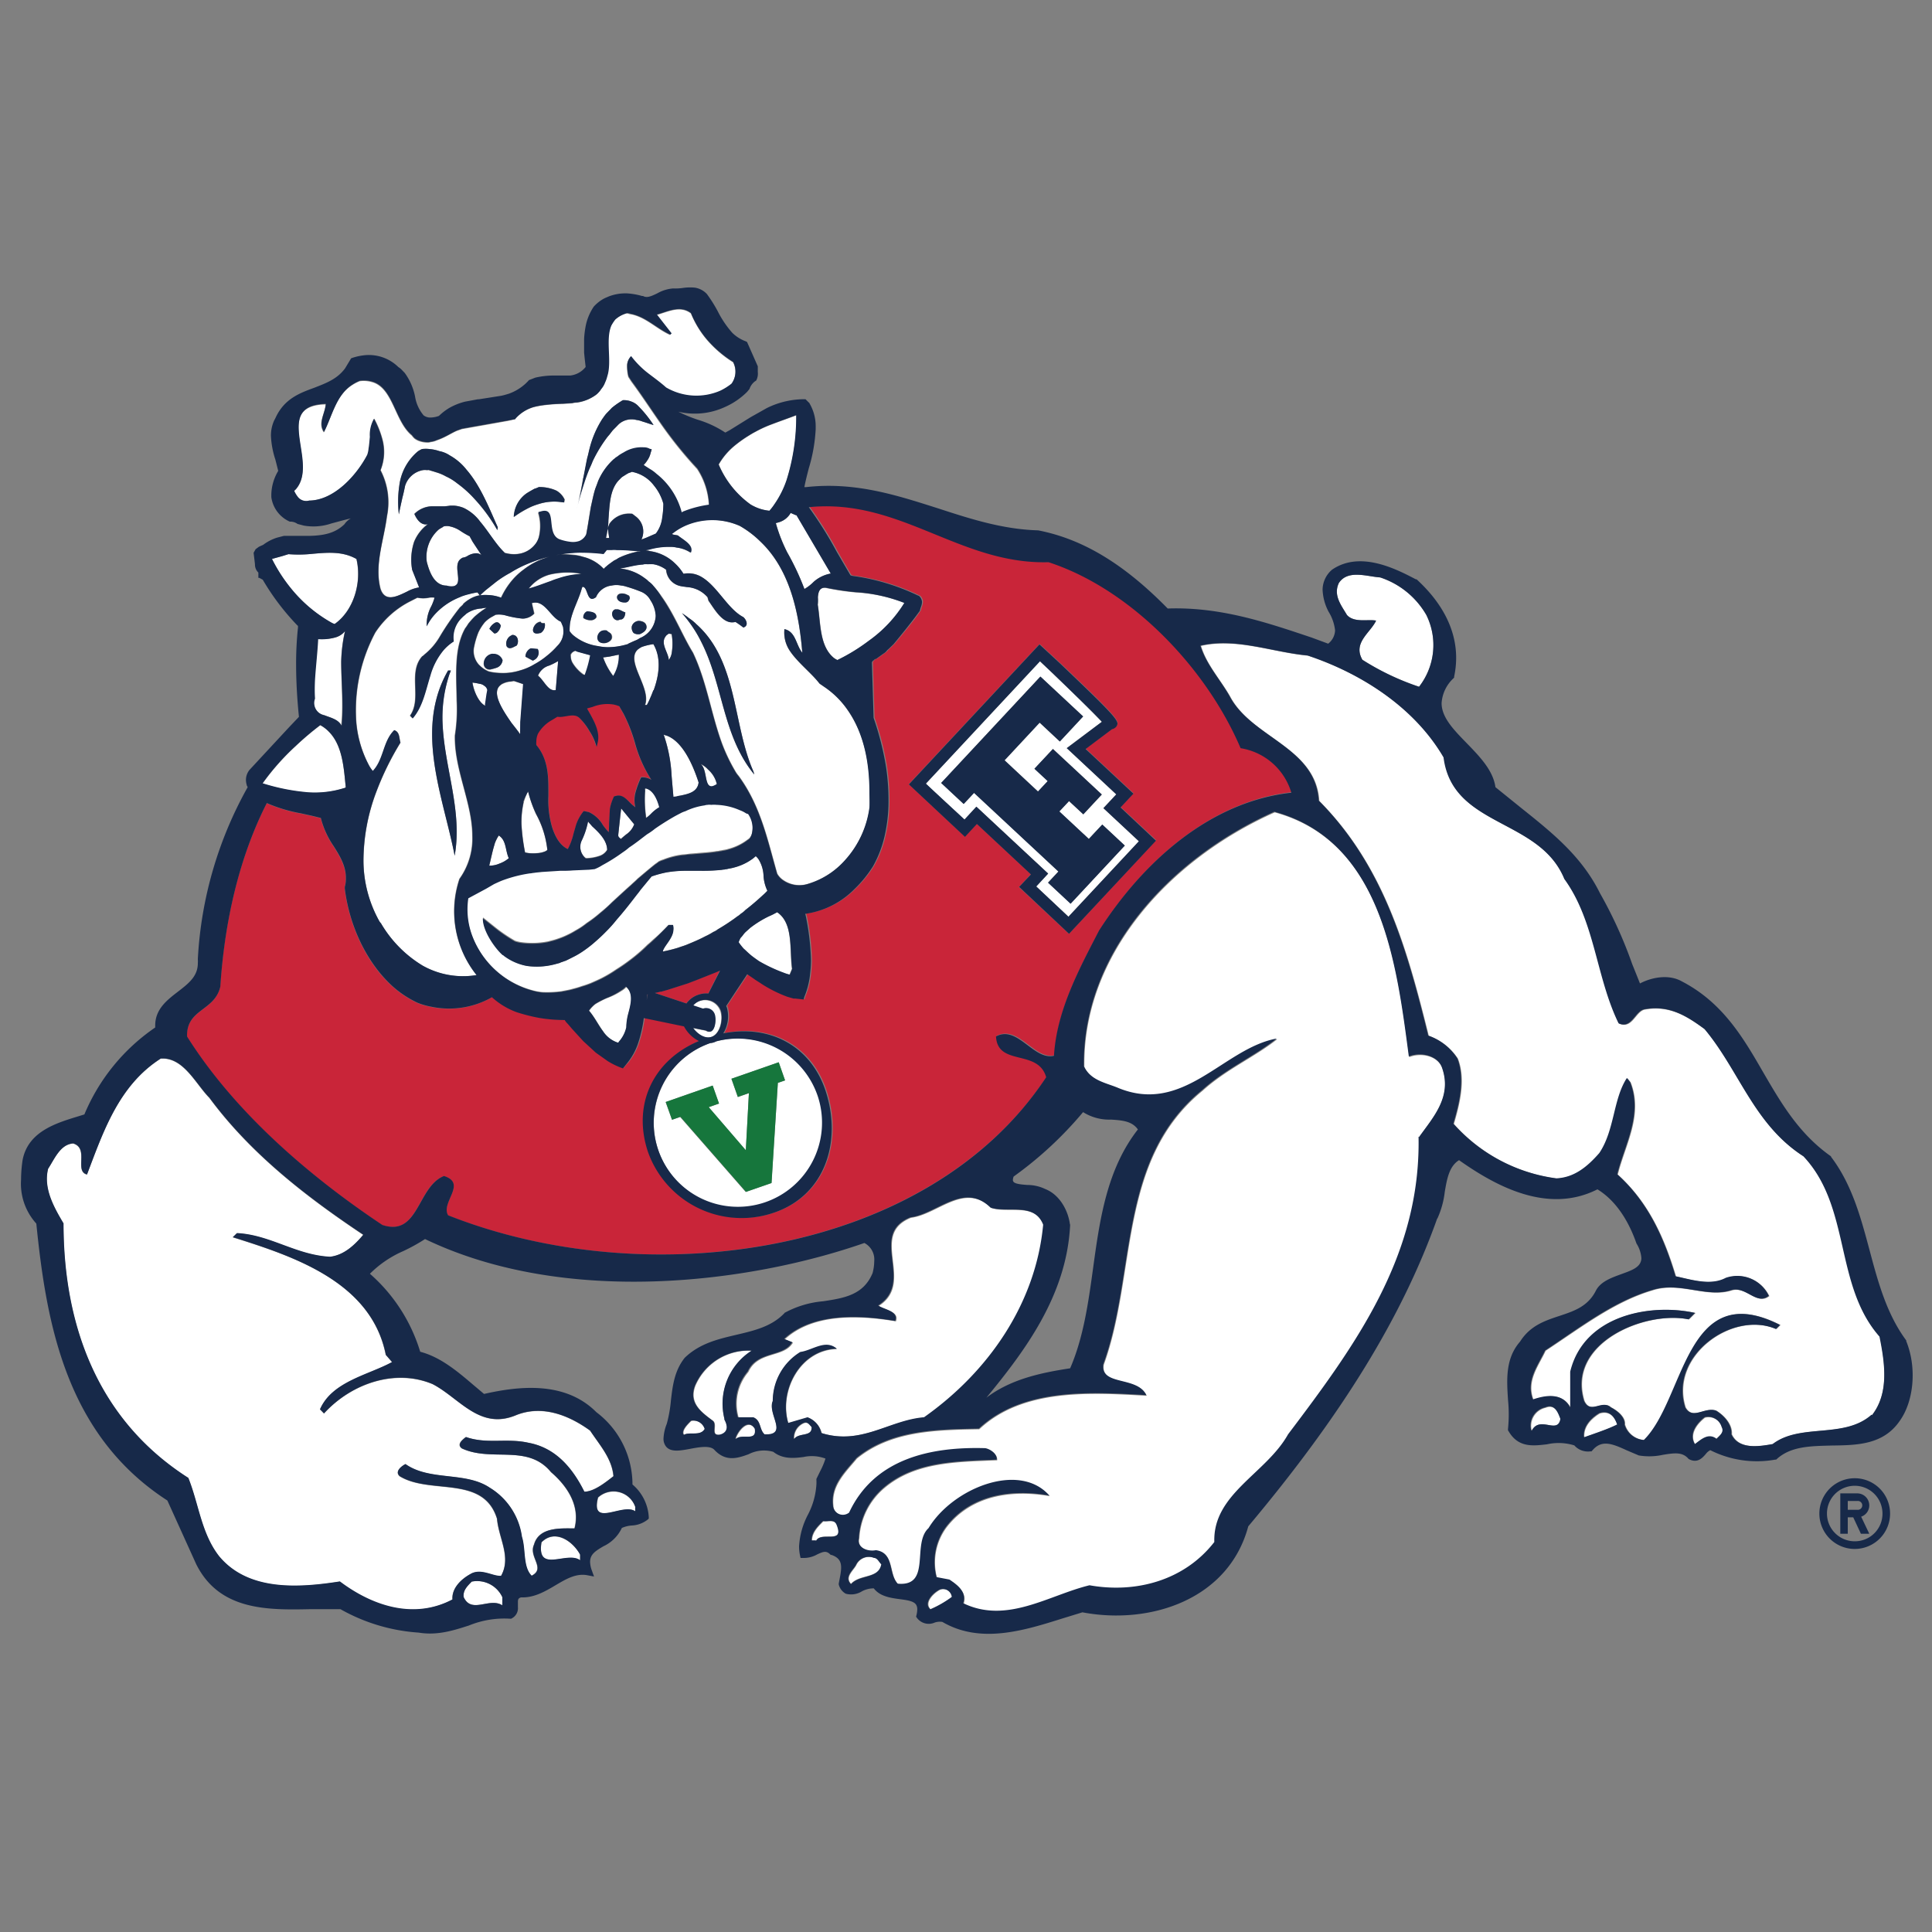 <svg xmlns="http://www.w3.org/2000/svg" viewBox="0 0 300 300"><rect x="0" y="0" width="300" height="300" fill="#808080" stroke="none"/><defs><style>.cls-1{fill:none;}.cls-2{fill:#fff;}.cls-3{fill:#16763c;}.cls-4{fill:#c92539;}.cls-5{fill:#172949;}</style></defs><title>fresno-state-bulldogs</title><g id="Layer_2" data-name="Layer 2"><g id="Layer_59" data-name="Layer 59"><rect class="cls-1" width="300" height="300"/><path class="cls-2" d="M151.61,125.26l11.14,10.39-1.85,2,5,4.7,10.94-11.72-5.51-5.14,2-2.14-7.69-7.18,5.45-4.09c-1.32-1.42-4.64-4.68-7.75-7.64l-1.86-1.76-17.72,19c1,1,4.95,4.64,6,5.58Zm-5.47-3.68,15.41-16.52,6.64,6.19-3.62,3.89-3.14-2.93L156,118.06l5.19,4.84,1.51-1.61-2.06-1.92,2.87-3.07,7.59,7.07-2.87,3.08L166,124.39,164.49,126l4.58,4.27,2.09-2.23,3.5,3.26-8.42,9-3.5-3.26,1.61-1.73-13.1-12.21-1.61,1.72Z"/><path class="cls-2" d="M213.68,96.37c-.88,1.9-3.65,3.42-2.13,6.08a39.83,39.83,0,0,0,8.8,4.19,10.53,10.53,0,0,0,1.13-11.15,12.93,12.93,0,0,0-7.17-5.83c-2-.13-5-1.27-6.42.88-.88,1.91.38,3.43,1.26,4.95C210.28,96.75,212.42,96.12,213.68,96.37Z"/><path class="cls-2" d="M291.94,207.59c-7-8-4.4-20.14-11.82-28-7.68-4.93-9.95-13.29-15.35-19.75-2.77-2-5.54-3.81-9.44-3.05-1.39.39-1.89,3.05-3.9,2.16-3.52-7.22-3.65-15.84-8.43-22.42-3.9-9.5-17.37-8-18.75-18.87-4.66-8-13.09-13.18-21.14-15.84-5.53-.51-11.07-2.79-16.61-1.52.88,2.91,3,5.19,4.53,7.85,3.4,6.47,13.34,7.86,13.84,16.22,10.19,10.26,13.72,23.31,17,36.48a8.86,8.86,0,0,1,4.53,3.55c1.26,3.29.25,7.09-.63,10.13a25.92,25.92,0,0,0,16,8.49c2.77-.13,4.78-1.77,6.67-3.93,2.39-3.55,2.13-8.36,4.28-11.65l.5.63c2,5.07-.88,9.75-2,14.32,4.91,4.43,7.29,10,9.05,15.83,2.4.5,5.42,1.52,7.8.25a5.42,5.42,0,0,1,6.68,2.79c-1.9,1.52-3.53-1.52-5.79-.89-3.9,1.27-8.06-1.39-12.33,0-6,1.78-11.2,5.83-16.61,9.38-1.13,2.4-3,4.68-1.89,7.6,1.89-.64,4.53-1.14,5.79,1.26V213c2.14-8.87,12.58-10.64,19.37-9.12l-1,1c-6.79-1.4-19,3.67-16.23,12.66,1,2.15,2.77-.25,4.15,1,1,.51,2.26,1.53,2.14,2.66a3.37,3.37,0,0,0,3,2.41c6.42-6.33,6.42-25.34,21.14-17.86l-.63.63c-6.8-2.91-16.61,4.18-14.09,12.16,1.13,2,3-.12,4.78.51,1.25.76,2.51,2.15,2.39,3.67,1.13,2.41,4.27,1.9,6.41,1.52,4.29-3.29,11.08-.76,15.36-4.56C293.33,216.33,292.7,211.77,291.94,207.59Z"/><path class="cls-2" d="M218.84,164.15c-1.89-14.32-4.16-33.45-20.89-38-16.48,7.35-29.82,22.17-29.57,39.52,1,2.16,3.27,2.54,5.16,3.3,10.32,4.43,16.48-6.08,24.79-7.6-3.52,2.79-7.93,4.68-11.58,8-13.21,10.76-10.19,28.37-15.35,42.56-.51,3.42,5.29,1.77,6.67,4.81-8.81-.5-19.25-1.14-26,5.2-6.79.12-13.71.25-19,4.56-1.77,2.15-4,4.18-3.65,7.34a1.54,1.54,0,0,0,2.51,1.14c3.9-8.35,12.58-10.26,21.14-10,.75.13,1.89.89,1.77,1.78-6.3.26-12.72.26-17.5,4.31a11,11,0,0,0-3.9,7.85c-.37,1.52,1.38,2.16,2.64,1.9,2.9.38,1.89,3.67,3.4,5.2,5.29.5,2.14-6.21,4.78-8.62,3.78-6.21,14.1-10.38,18.75-5.07-5.66-1-12.08-.25-16,4.82a9.18,9.18,0,0,0-1.51,7.85l2,.38c1.13.76,2.76,1.9,2.14,3.67,6.79,3.3,13.33-1.26,19.62-2.78,7.17,1.26,14.72-.76,19.38-6.72-.25-7.47,8.05-10.63,11.45-16.72,10.44-13.81,20.64-27.74,20.26-46.23,2.14-3,5.16-6.21,3.65-10.64C223.37,164,220.73,163.39,218.84,164.15Z"/><path class="cls-2" d="M91.63,222.16c-3.15-2.28-7.3-4.06-11.46-2.41-5.66,2.41-8.8-2.66-13-4.81-5.78-2.41-12.58-.13-16.86,4.56l-.62-.64c1.88-4.3,7.54-5.32,11.19-7.34l-1-1.15C57.65,199,45.45,195.05,36.13,192.14l.64-.63c5.15.25,9.18,3.41,14.46,3.67,2.14-.26,3.78-1.78,5.16-3.42-8.55-5.71-17.36-12.42-23.9-21.28-2.14-2.16-4-6.33-7.55-6.08-6.54,4.17-8.94,11.4-11.45,18-2-.51.37-4.06-2.14-4.82-2,.13-2.9,2.41-3.9,3.93-.76,3,.88,5.95,2.39,8.49,0,15.83,5.29,30.52,19.38,39.52,1.63,4.05,2,8.61,4.78,12.16,4.52,5.45,12.33,4.94,18.75,3.92,5,3.81,11.45,6,17.49,2.79-.13-1.77,1.38-3.17,2.76-3.93,1.64-1,3.53.39,4.79.26,1.63-2.92-.38-5.83-.63-8.87-2.14-6.84-10.32-3.68-15.1-6.59-.89-.76.37-1.64.88-1.89C66.71,230,72.25,228.49,76,231a10.6,10.6,0,0,1,5,7.6c.64,2,.13,4.68,1.52,6.08,2.26-1.15-.51-2.92.37-4.82.76-2.78,4.16-2.53,6.29-2.53.89-3.42-1-6.46-3.65-8.74-3.64-4.43-9.18-1.52-13.84-3.68-.87-.63.13-1.39.63-1.77,3.28,1.14,6.3.13,9.69.89,4.15.76,6.8,3.8,8.69,7.6,1.51,0,3.39-1.52,4.53-2.41C95,226.47,93.14,224.44,91.63,222.16Z"/><path class="cls-2" d="M127.61,222.54c6.17,1.9,10.45-2,16-2.4,10.07-7.1,17.37-17.74,18.5-29.9-1.39-3.55-5.54-1.77-8.18-2.66-4.15-4.06-8.3,1-12.45,1.52-6.68,2.66.75,10-5,13.68.88.63,3.27.88,2.64,2.4-5.28-.88-12.71-1.39-17.24,2.79l1.26.51c-1.38,2.41-5.41,1.27-6.92,4.56a7.65,7.65,0,0,0-1.51,7.1H117c1.26.5.89,1.89,1.76,2.65,3.78.13.38-3.17,1.26-5.19a8.94,8.94,0,0,1,4.28-7.6c1.89-.25,3.9-2,5.66-.51-5.66.13-9,6.47-7.54,11.53l3-.88A3.39,3.39,0,0,1,127.61,222.54Z"/><path class="cls-2" d="M116.79,209.75a9,9,0,0,0-8.8,5.44c-1,2.66.87,4.05,2.76,5.45.76.63-.5,2.41,1.14,2.15,1.38-.38,1.13-1.52.62-2.4A9.74,9.74,0,0,1,116.79,209.75Z"/><path class="cls-2" d="M240,218.61a2.87,2.87,0,0,0-2.14,3.55c1.26-2.41,4,.63,4.53-1.77C242,219.38,241.49,218,240,218.61Z"/><path class="cls-2" d="M248.41,219.5c-1.26.76-2.52,2-2.39,3.67,1.76-.63,3.65-1.26,5.16-1.9C250.8,220.14,250,219,248.41,219.5Z"/><path class="cls-2" d="M264.77,220.14c-1.14.88-2.52,2.53-1.52,4.17.89-.63,2-1.77,3.28-.88.5-.51,1.25-1,.88-1.77A2.18,2.18,0,0,0,264.77,220.14Z"/><path class="cls-2" d="M107.36,220.64c-.63.63-1.51,1.52-1.14,2.15.88-.5,2.52.26,3.27-.88A1.86,1.86,0,0,0,107.36,220.64Z"/><path class="cls-2" d="M124.85,221a2.5,2.5,0,0,0-1.52,2.41c.76-1,2.77-.26,2.77-1.77C125.73,221.27,125.47,220.77,124.85,221Z"/><path class="cls-2" d="M114.27,223.43c1-.89,3.28.5,3-1.52C116.16,220.14,114.53,222.41,114.27,223.43Z"/><path class="cls-2" d="M92.89,232.55c-1.26,4.81,3.89.76,5.78,2.15v-.63A3.56,3.56,0,0,0,92.89,232.55Z"/><path class="cls-2" d="M127.87,236.22c-.88.89-1.77,1.77-1.77,3h.63c.76-1.52,4.41.63,3.27-2.41C129.63,235.84,128.62,236.35,127.87,236.22Z"/><path class="cls-2" d="M84.08,239.51c-.76,4.94,4,1.27,6,2.79v-.88C89,239.38,86.21,237.36,84.08,239.51Z"/><path class="cls-2" d="M135.79,241.92a2.19,2.19,0,0,0-2.76,1c-.38.89-1.89,1.91-.89,3,1.39-1.53,4.28-.77,4.78-3C136.55,242.55,136.29,241.92,135.79,241.92Z"/><path class="cls-2" d="M73.25,245.59c-.75.76-1.38,1.4-1.25,2.41,1.25,2.66,4,0,6,1.27V248A4.32,4.32,0,0,0,73.25,245.59Z"/><path class="cls-2" d="M146,246.86c-1,.51-2.51,2-1.51,3a16.93,16.93,0,0,0,3.4-1.9A1.4,1.4,0,0,0,146,246.86Z"/><path class="cls-2" d="M118.72,186.89a13.15,13.15,0,0,0-7.53-25.19,2.17,2.17,0,0,1-.38.16,2.07,2.07,0,0,1-.55.11,13.16,13.16,0,0,0,8.46,24.92Zm-14.37-13-1-2.76,7.3-2.55,1,2.79-1.6.56,5.76,6.7.48-8.88-1.72.6-1-2.83,7.34-2.56,1,2.81-1.12.39-1,15.55-4,1.38-10.19-11.65Z"/><path class="cls-2" d="M110.31,160.2a.86.86,0,0,1-.72-.15l-2-.4c.7,1,1.85,1.71,2.84,1.38,1.33-.44,1.86-2.65,1.42-4a2.53,2.53,0,0,0-3.2-1.59,2.45,2.45,0,0,0-1.08.72l1.46.49.08,0a1.42,1.42,0,0,1,1.79.91C111.2,158.29,111.05,160,110.31,160.2Z"/><path class="cls-2" d="M87.49,97.6a1.13,1.13,0,0,0-.14-.53,3.25,3.25,0,0,0-.25-.56c-1.61-.67-2.48-3.41-4.4-2.89l-.09,0L83,95.28a2.53,2.53,0,0,1-1.8.78,15.13,15.13,0,0,1-2.72-.52A4.06,4.06,0,0,0,77,95.46l-.5.28a4.63,4.63,0,0,0-1.19.89,7.38,7.38,0,0,0-1,1.58,12.76,12.76,0,0,0-.65,2.2,3.09,3.09,0,0,0-.08.59,3.18,3.18,0,0,0,.83,2.23,4.41,4.41,0,0,0,1.51,1l0,0a7.89,7.89,0,0,0,1.49.22,8.83,8.83,0,0,0,3.34-.37,8.9,8.9,0,0,0,2.31-1,11.75,11.75,0,0,0,1.86-1.27,12,12,0,0,0,1.64-1.55A3.12,3.12,0,0,0,87.49,97.6Zm-10.73-.83c.36-.25.71-.2,1,.35a1.78,1.78,0,0,1-.61,1.13.66.66,0,0,1-.4.11L76,97.65A2,2,0,0,1,76.76,96.77Zm.4,6.9a7.2,7.2,0,0,1-1,.31c-.13,0-.24,0-.39,0-.79-.26-.81-1.07-.45-1.7a1.54,1.54,0,0,1,1-.7,1.31,1.31,0,0,1,.25,0,1.46,1.46,0,0,1,1.45,1A1.4,1.4,0,0,1,77.16,103.67Zm3.06-3.42c-.17.09-.3.13-.47.23-.38.19-.82.31-1.09-.15a1.42,1.42,0,0,1,.62-1.6c.1,0,.17-.1.3-.14C80.49,98.59,80.61,99.76,80.22,100.25Zm2.65,2.26c0,.06-.12.08-.22.06L81.59,102a1.47,1.47,0,0,1,.8-1.28l.18,0,.93.09A1.25,1.25,0,0,1,82.87,102.51Zm1.07-4.23-.09,0c-1.64.44-1.14-1.23-.34-1.64a.82.82,0,0,1,.45-.12c.07.27.44.21.63.21A1.45,1.45,0,0,1,83.94,98.28Z"/><path class="cls-2" d="M99.36,99.11A3.91,3.91,0,0,0,101.78,96a2,2,0,0,0,.06-.53,4.86,4.86,0,0,0-.8-2.29,2.91,2.91,0,0,0-1.55-1.31,22.81,22.81,0,0,0-2.26-.78,3.53,3.53,0,0,0-.81-.17,3.48,3.48,0,0,0-1.44,0,3,3,0,0,0-2.43,1.82,2.6,2.6,0,0,1-.29.17c-1.15.55-1-1.86-1.81-1.78,0,.06,0,.11-.07.12-.49,1.91-1.54,3.54-1.86,5.55A8.11,8.11,0,0,0,88.46,98a3.64,3.64,0,0,0,.55.62,7.68,7.68,0,0,0,3.8,1.71,8.42,8.42,0,0,0,1.48.18,10.6,10.6,0,0,0,3.12-.46c.09,0,.14,0,.17-.1.34-.14.72-.34,1.11-.49A3.06,3.06,0,0,0,99.36,99.11Zm-7.62-2.79A1.89,1.89,0,0,1,90.58,96a1,1,0,0,1,.54-1s.14,0,.24,0c.63,0,1.3.22,1.25.91A1,1,0,0,1,91.74,96.32Zm2.37,3.53,0,0c-1.78.29-1.55-1.7-.47-1.94a1.77,1.77,0,0,1,.62,0c.27.32.61.32.76.71C95.25,99.31,94.64,99.71,94.11,99.85Zm2.28-3.64a.19.19,0,0,1-.11,0c-1,.57-1.75-1.21-.75-1.58.15,0,.34,0,.44,0,.4.09.71.34,1.13.47C97.09,95.63,96.85,96.18,96.39,96.21Zm1.28-3.07a.62.62,0,0,1-.55.39v0c-.54,0-1.25-.14-1.32-.78,0-.49.45-.65.84-.61a1.77,1.77,0,0,1,.83.25c.06,0,.06,0,.1,0A.49.49,0,0,1,97.67,93.14Zm.43,4.15a1.13,1.13,0,0,1,.57-.73,1.15,1.15,0,0,1,.54-.15c.54,0,1.16.21,1.19.88s-.61,1-1.05,1.18v0a.33.33,0,0,0-.1,0h0a1.3,1.3,0,0,1-.86-.19A1.28,1.28,0,0,1,98.1,97.29Z"/><path class="cls-2" d="M90.39,89.13a2,2,0,0,1-.59-.08,11.46,11.46,0,0,0-3.36,0,9.07,9.07,0,0,0-1.18.23,6.19,6.19,0,0,0-3.15,2.15v0c1.11-.3,2.23-.75,3.41-1.16a10.56,10.56,0,0,1,1.14-.41,12.54,12.54,0,0,1,3.17-.66C90,89.18,90.2,89.14,90.39,89.13Z"/><path class="cls-2" d="M111.62,72.14a14.65,14.65,0,0,0,4.95,6.21c.19.12.39.22.59.32a6.85,6.85,0,0,0,2.35.66,8.63,8.63,0,0,0,.77-1,15,15,0,0,0,1.88-3.72,32.55,32.55,0,0,0,1.51-10.12c-1.21.47-2.53.92-3.83,1.42a18.26,18.26,0,0,0-2.55,1.17c-.36.17-.7.38-1,.58a19.49,19.49,0,0,0-2.34,1.68A10.55,10.55,0,0,0,111.62,72.14Z"/><path class="cls-2" d="M48,77.73c3.95,0,7.45-4,9.13-7.17a3.94,3.94,0,0,0,.21-1c.1-.55.13-1.13.2-1.78A5,5,0,0,1,58.13,65a14.54,14.54,0,0,1,1.22,3,7.56,7.56,0,0,1-.23,5,10.79,10.79,0,0,1,1,7.14c-.48,3.73-2,7.55-1,11.28.71,2.11,2.52,1.2,4.13.42a5.78,5.78,0,0,1,1.88-.65L64,88.48a8.84,8.84,0,0,1,.28-4.36,6.45,6.45,0,0,1,2.13-2.74c-1,.24-1.71-.69-2.09-1.59a4,4,0,0,1,2.79-1.19l.66,0c.43,0,.86,0,1.24,0a7.37,7.37,0,0,0,.88-.1c.19,0,.39,0,.54,0a4.85,4.85,0,0,1,1.53.35A6.8,6.8,0,0,1,74.56,81c1.32,1.56,2.43,3.57,3.87,4.86.06,0,.06,0,.1,0a4.92,4.92,0,0,0,2.13.1A4,4,0,0,0,83,84.64a3.17,3.17,0,0,0,.66-1.29,7.27,7.27,0,0,0-.13-3.72l.35-.09c2.7-.83.72,3.41,2.92,4.31a7.63,7.63,0,0,0,1.68.4,3,3,0,0,0,1.4-.13A2.1,2.1,0,0,0,91,83.05c.26-1.37.48-2.87.72-4.28.23-1,.4-1.93.69-2.83.17-.43.31-.81.44-1.18a9.78,9.78,0,0,1,2.37-3.33,1.86,1.86,0,0,0,.35-.29h0a2.42,2.42,0,0,0,.48-.33,7.19,7.19,0,0,1,.74-.44,5.18,5.18,0,0,1,3.14-.79,1.75,1.75,0,0,1,.92.23l.3.06a3.22,3.22,0,0,1-.15.52,3.18,3.18,0,0,1-.5,1.15l0,0h0a.1.1,0,0,1,0,0v0a4,4,0,0,1-.61.76c.29.21.63.41.93.61a5.87,5.87,0,0,1,1.06.77,11.2,11.2,0,0,1,3.93,6,1.16,1.16,0,0,1,.38-.2,16.8,16.8,0,0,1,3.87-1,11.22,11.22,0,0,0-1.84-5.66c-.19-.18-.34-.38-.53-.57a63.47,63.47,0,0,1-5.18-6.53c-1.47-2.1-2.91-4.31-4.48-6.43l-.48-.74a6.81,6.81,0,0,1-.2-1.82,2.07,2.07,0,0,1,.6-1.32,14.35,14.35,0,0,0,2.47,2.46c1,.78,2,1.52,3,2.37a9.32,9.32,0,0,0,8.4.51,9.12,9.12,0,0,0,1.76-1.1,3.22,3.22,0,0,0,.25-3.38,17.88,17.88,0,0,1-4.15-3.59,15.15,15.15,0,0,1-2.4-4c-1.68-1.28-3.59-.23-5.29.23l2.21,2.91-.19.19c-2.06-.93-3.68-2.7-6-3.19-.2,0-.46-.12-.7-.15a4.4,4.4,0,0,0-1.85,1,6.48,6.48,0,0,0-.61.93c-1,2.18.11,5.6-.63,7.86a5.37,5.37,0,0,1-.35,1,3.29,3.29,0,0,1-.59,1,2.77,2.77,0,0,1-.43.55,2.66,2.66,0,0,1-.38.35,6.47,6.47,0,0,1-2.94,1.18,2.84,2.84,0,0,0-.73.1l-1.41.09c-1,0-2.12.1-3.18.24a12.76,12.76,0,0,0-1.37.27A6,6,0,0,0,80.05,65l-.07.11-1.08.25L75.34,66l-2.1.37-1.55.28c-.3.12-.56.19-.87.32-.55.25-1.13.6-1.76.91a10.35,10.35,0,0,1-1.29.54,2.82,2.82,0,0,1-.89.24,1.35,1.35,0,0,1-.46.08,4,4,0,0,1-1.4-.25v0a2.75,2.75,0,0,1-.68-.38,3.51,3.51,0,0,1-.41-.47c-2.69-2.2-2.89-7.43-6.22-8.31a4.59,4.59,0,0,0-1.85-.13,6.25,6.25,0,0,0-1.18.61c-2.53,1.6-3.14,4.89-4.4,7.34-1-1.42.16-2.83.28-4.35-3.7.09-4.34,1.85-4.2,4.16.16,2.94,1.6,6.74-.45,9.07l-.27.26a4.77,4.77,0,0,0,.61,1A1.66,1.66,0,0,0,48,77.73Zm42.59-3.49c.21-1,.4-2.08.61-3.1.15-.52.25-1,.37-1.49a15.51,15.51,0,0,1,2-4.63c.15-.18.24-.36.35-.48a3.67,3.67,0,0,1,.44-.51c.22-.24.45-.45.67-.7a12.69,12.69,0,0,1,1.69-1.19,3.11,3.11,0,0,1,1.41.25,2.72,2.72,0,0,1,1,.68A18.68,18.68,0,0,1,101.48,66c-.46-.11-1-.34-1.72-.54a3.86,3.86,0,0,0-.92-.24,3,3,0,0,0-2.67.58c-.15.14-.26.27-.41.41s-.46.45-.68.7l-.42.55c-.11.13-.22.25-.37.44A21.87,21.87,0,0,0,92,71.62c-.14.38-.29.71-.47,1.09-.3.71-.57,1.45-.85,2.2-.45,1.37-.85,2.73-1.2,4.12A47,47,0,0,0,90.54,74.24Zm-8.66,2.29c.37-.24.75-.44,1.08-.63a3.65,3.65,0,0,0,.69-.27,6.36,6.36,0,0,1,2.72.55,3.06,3.06,0,0,1,1.28,1.39l-.07.45-.74-.09a7.91,7.91,0,0,0-3.25.35,10.43,10.43,0,0,0-1.13.41,15.85,15.85,0,0,0-2.69,1.59A4.66,4.66,0,0,1,81.88,76.53ZM62,75.43a8.29,8.29,0,0,1,2.88-5.35,4.76,4.76,0,0,1,.63-.35,4.73,4.73,0,0,1,1.19,0,6.14,6.14,0,0,1,1.51.32,4.38,4.38,0,0,1,1.61.66,8.71,8.71,0,0,1,2.61,2.23c2.2,2.53,3.59,6.15,4.85,8.93l-.07.45a25.79,25.79,0,0,0-3.59-4.9A17.23,17.23,0,0,0,71,75.06,8.19,8.19,0,0,0,69.26,74a7.19,7.19,0,0,0-1.61-.67c-.31-.11-.67-.2-1-.31a.61.61,0,0,0-.33,0,2.19,2.19,0,0,0-.68,0,3.56,3.56,0,0,0-2.74,2.42c-.13.61-.25,1.22-.42,1.84-.19.87-.39,1.74-.55,2.6A16.93,16.93,0,0,1,62,75.43Z"/><path class="cls-2" d="M90.54,86.45a6.47,6.47,0,0,1,3.22,1.87,3.25,3.25,0,0,1,.42-.4c.39-.35.8-.61,1.19-.9a3.56,3.56,0,0,0,.67-.38,12.23,12.23,0,0,1,3-1c.19,0,.33,0,.47,0A1.3,1.3,0,0,0,99,85.6a33.25,33.25,0,0,0-3.32-.25,3.24,3.24,0,0,0-.76,0l-.75,0-.5.62a28.85,28.85,0,0,0-3.31-.21,11.76,11.76,0,0,0-1.42.05,19.13,19.13,0,0,0-2,.23,16.09,16.09,0,0,1,2.09.08A6.53,6.53,0,0,1,90.54,86.45Z"/><path class="cls-2" d="M86.86,86.1c-.36.05-.72.15-1.13.21.41-.08.81-.15,1.22-.21Z"/><path class="cls-2" d="M72.67,96.86a12.51,12.51,0,0,1,1-1.12,12.78,12.78,0,0,1,1.18-.94c.2-.15.41-.26.65-.42a3.27,3.27,0,0,0-.73.1,4.62,4.62,0,0,0-1.36.27,4.44,4.44,0,0,0-1.09.58c-.11.13-.28.22-.39.35s-.12.08-.15.14a4.25,4.25,0,0,0-1.38,3.79,7.25,7.25,0,0,0-1.56,1.33,10.64,10.64,0,0,0-2.08,4c-.72,2.31-1.16,4.79-2.73,6.61l-.4-.42c1.91-2.69-.39-6.68,1.89-9.22a1.39,1.39,0,0,0,.36-.29,10,10,0,0,0,2.4-2.81,41.07,41.07,0,0,1,3.1-4.49c.16-.14.31-.28.5-.47a0,0,0,0,0,0-.06,5.17,5.17,0,0,1,1-.76,4.66,4.66,0,0,1,1.29-.54,6.33,6.33,0,0,1,1.41-.1,6.4,6.4,0,0,1,2.11.39.13.13,0,0,0,.09,0,11.77,11.77,0,0,1,1.75-2.73,10.41,10.41,0,0,1,1.77-1.63,11.12,11.12,0,0,1,3.26-1.75,8.37,8.37,0,0,1,1.15-.36l-1.16.31a24.7,24.7,0,0,0-3.39,1.26,17.41,17.41,0,0,0-1.92,1.05,16.44,16.44,0,0,0-2.21,1.41L75.4,91.65c-.31.28-.62.56-.88.82L74.15,92l-.09,0a12.05,12.05,0,0,0-1.36.27,8.82,8.82,0,0,0-1.15.36c-.16.09-.38.15-.6.26a10.39,10.39,0,0,0-3.59,2.65,8,8,0,0,0-1.12,1.7A6,6,0,0,1,67,94.08a9.14,9.14,0,0,0,.52-1.25,2.87,2.87,0,0,0-.87,0,4.23,4.23,0,0,1-1.81,0l-1.18.6a14.09,14.09,0,0,0-5.36,4.82,25.63,25.63,0,0,0-3,12.88,17.33,17.33,0,0,0,2.09,7.85,5.54,5.54,0,0,0,.54.77c1.72-1.81,1.55-4.6,3.33-6.34.89.29.73,1.3.94,1.92a44.46,44.46,0,0,0-3.75,7.64,30.43,30.43,0,0,0-2,10.74,19.39,19.39,0,0,0,2.5,9.42c.08.11.15.19.22.27a18.69,18.69,0,0,0,6.47,6.57A12.83,12.83,0,0,0,74,151.41a15.83,15.83,0,0,1-2.69-14.94,10.74,10.74,0,0,0,2-6.71c0-5.09-2.83-10.29-2.71-15.56a26,26,0,0,0,.28-5.41c-.06-4-.43-8.11,1.31-11.22A6.83,6.83,0,0,0,72.67,96.86Zm-2.07,36c-1.43-7.5-4.9-16.07-2.89-24.12a17.71,17.71,0,0,1,1.87-4.64l.06,0H70c-.08.21-.14.37-.23.59a21.21,21.21,0,0,0-1.05,7.87C69.08,119.41,71.83,126,70.6,132.85Z"/><path class="cls-2" d="M82.15,132.46a6.45,6.45,0,0,0,1.24,0,3.67,3.67,0,0,0,1.35-.32c.08-.07.17-.1.24-.17a14.81,14.81,0,0,0-1.77-5.57A19.35,19.35,0,0,1,82,122.9a9.82,9.82,0,0,0-.66,1.67,14.14,14.14,0,0,0-.35,3.36,30.8,30.8,0,0,0,.56,4.42A5.15,5.15,0,0,0,82.15,132.46Z"/><path class="cls-2" d="M103.79,143.62l.54,0,.14,0a2,2,0,0,1,.06.8c-.07,1.32-1.52,2.53-1.64,3.33a23.45,23.45,0,0,0,2.37-.59c.48-.18.93-.3,1.32-.46,1-.41,2-.82,2.9-1.31a9.73,9.73,0,0,0,1.25-.68,3,3,0,0,0,.66-.37,33,33,0,0,0,2.77-1.81,4.75,4.75,0,0,1,.4-.29,3.08,3.08,0,0,0,.47-.37,3.56,3.56,0,0,0,.71-.58c1-.74,1.84-1.5,2.73-2.32a8.56,8.56,0,0,0,.68-.67,6.32,6.32,0,0,1-.59-2.19,5.27,5.27,0,0,0-.65-2.47,2.21,2.21,0,0,0-.57-.71c-.12.13-.24.2-.39.34a8.47,8.47,0,0,1-3,1.43,6,6,0,0,1-.81.17,2.26,2.26,0,0,1-.55.1c-.14,0-.28,0-.46.08a27.86,27.86,0,0,1-3.21.15c-.23,0-.48,0-.76,0h-1.43a18,18,0,0,0-3.19.24,16.52,16.52,0,0,0-2.36.64c-.58.68-1.12,1.36-1.7,2.05-.28.4-.61.79-.92,1.2-.89,1.16-1.82,2.33-2.81,3.46a20.33,20.33,0,0,1-1.69,1.89c-.64.66-1.33,1.28-2.07,1.91a19.22,19.22,0,0,1-1.68,1.23,12.72,12.72,0,0,1-1.24.72c-.38.19-.8.41-1.27.63-.22.06-.48.18-.74.25a1.17,1.17,0,0,1-.39.15l-.63.17a11.08,11.08,0,0,1-4.23.24,8.35,8.35,0,0,1-3.53-1.68v0l-.13-.12-.06,0h0c-1.19-1-3.15-3.81-3.08-5.72l2.07,1.65a24.12,24.12,0,0,0,2.9,1.95,5.32,5.32,0,0,0,.83.21,12.62,12.62,0,0,0,4.27-.1l.62-.16a11.11,11.11,0,0,0,1.15-.36,11.41,11.41,0,0,0,1.29-.54,11.92,11.92,0,0,0,1.25-.68,11.06,11.06,0,0,0,1.71-1.14,19.74,19.74,0,0,0,2.14-1.63c.63-.51,1.2-1,1.77-1.59,1-.91,2-1.85,3-2.73.34-.34.7-.62,1-.94.94-.79,1.84-1.56,2.74-2.28a4.48,4.48,0,0,0,.52-.38,3.71,3.71,0,0,1,.73-.3,11.88,11.88,0,0,1,3-.77c.47,0,.92-.11,1.39-.14l.75-.06c1.07-.1,2.16-.15,3.16-.33a1.86,1.86,0,0,0,.46-.07,4,4,0,0,0,.55-.1,4.48,4.48,0,0,0,.81-.18,8.51,8.51,0,0,0,3-1.47,1.43,1.43,0,0,0,.28-.22,2,2,0,0,0,.35-.67,3.79,3.79,0,0,0-.56-3.17,2.81,2.81,0,0,1-.31-.1,4.45,4.45,0,0,0-1-.5h0a9.64,9.64,0,0,0-3.56-.82,4.09,4.09,0,0,0-.86,0,1.65,1.65,0,0,0-.56,0,1.53,1.53,0,0,0-.45.08,10.18,10.18,0,0,0-3,.91,3.85,3.85,0,0,0-.69.28c-.38.2-.8.41-1.26.68-.91.53-1.85,1.12-2.77,1.76a9.56,9.56,0,0,1-1.21.85c-.92.69-1.82,1.41-2.8,2.06a8.45,8.45,0,0,1-1,.76,27.31,27.31,0,0,1-3.18,2,6.56,6.56,0,0,1-1.18.6l-.84.09-2.55.11c-.66,0-1.32.07-2,.06l-1.41.09-1.41.09c-.36,0-.79.07-1.2.14-.19,0-.41.06-.65.08a20.94,20.94,0,0,0-4,1c-.51.19-1,.42-1.54.66l-1.24.72-2.88,1.54a11.69,11.69,0,0,0,.68,6,13.92,13.92,0,0,0,9.59,8.42,8,8,0,0,0,1.3.22,16.72,16.72,0,0,0,3-.14c.23-.06.46-.08.64-.13a9.57,9.57,0,0,0,1.17-.27,13.15,13.15,0,0,0,1.32-.4c.5-.14.93-.3,1.32-.45.64-.28,1.24-.54,1.79-.82a19.74,19.74,0,0,0,2.22-1.33c.66-.41,1.26-.82,1.86-1.27a25.83,25.83,0,0,0,3-2.56c.35-.28.69-.61,1-.89C102.33,145.12,103.05,144.4,103.79,143.62Z"/><path class="cls-2" d="M104.29,120.51c.09,1.08.19,2.16.28,3.24.18,0,.37,0,.55-.1s.5-.09.73-.15c1.22-.23,2.47-.57,2.63-2-.87-2.7-2.5-6.49-5.1-7.32-.12-.07-.22-.09-.33-.15A22.92,22.92,0,0,1,104.29,120.51Z"/><path class="cls-2" d="M108.88,118.74c1,.89.48,3.62,1.75,3.37a2.71,2.71,0,0,0,.68-.33,4.28,4.28,0,0,0-1.37-2.27,3.7,3.7,0,0,0-1.08-.82Z"/><path class="cls-2" d="M125.41,137.25a12.5,12.5,0,0,0,5.84-3.71,15.13,15.13,0,0,0,3.8-8.18c0-.78,0-1.59,0-2.4,0-4.46-.86-9-3.34-12.56a13.72,13.72,0,0,0-3.89-3.85c-.18-.14-.41-.27-.59-.42-1.25-1.63-3.4-3.26-4.61-5.09a5.08,5.08,0,0,1-.84-3.19s0-.1,0-.16c1.82.38,1.75,2.46,2.79,3.67-.49-6.16-1.9-12.9-6.51-17.27a15.4,15.4,0,0,0-3.17-2.41,10.54,10.54,0,0,0-8.14-.25,9,9,0,0,0-2.4,1.37s-.08.07-.12.08l.16.1.76.13c.79.65,2.54,1.48,2,2.68A5.16,5.16,0,0,0,105,85a3.41,3.41,0,0,0-.89-.1,11,11,0,0,0-3.23.39c-.22.07-.46.08-.68.14a4.27,4.27,0,0,1,.75.14,6.88,6.88,0,0,1,3.86,1.93,7.65,7.65,0,0,1,1.28,1.58v0a4,4,0,0,1,2.92.56c2.39,1.46,4,4.93,6.37,6.16.42.32,1,1.32,0,1.62a13,13,0,0,0-1.23-.87c-1.87.51-3.18-1.88-4.17-3.29l-.15-.54a4.6,4.6,0,0,0-3.23-1.58c-.31-.06-.6-.07-.9-.14a2.79,2.79,0,0,1-2.3-2.55,4.61,4.61,0,0,0-2-.86,7.3,7.3,0,0,0-.87,0,3.89,3.89,0,0,0-.58,0c-.13,0-.28,0-.45.07-1,.09-2.09.42-3.1.56a.67.67,0,0,1-.28,0l.3.06a7.46,7.46,0,0,1,3.64,1.47,3.24,3.24,0,0,1,.61.51,3.43,3.43,0,0,1,.76.71,12.17,12.17,0,0,1,1.28,1.57c2,2.74,3.33,6.21,4.91,8.76,2.16,4.52,2.82,9.53,4.55,14.21a27.86,27.86,0,0,0,2,4.17,4.4,4.4,0,0,0,.54.77c3.43,4.65,4.51,10,6,15.19a3,3,0,0,0,.7.83A4.43,4.43,0,0,0,125.41,137.25ZM108.84,99.57A19.4,19.4,0,0,0,107.3,97a20.44,20.44,0,0,0-1.39-1.78c.41.27.76.51,1.12.8a7,7,0,0,1,1.11.91c6.45,5.75,5.62,15.58,8.86,22.88l.12.45C112.17,114.24,112.31,106.32,108.84,99.57Z"/><path class="cls-2" d="M51.41,96.66a2,2,0,0,0,.54.23c3-2.1,4.24-6.53,3.38-10.09-2.13-1.21-4.42-1-6.76-.81a20.15,20.15,0,0,1-3.8.06l-1,.31-1.56.43a24.48,24.48,0,0,0,2.86,4.46A21.89,21.89,0,0,0,51.41,96.66Z"/><path class="cls-2" d="M52,99a7.7,7.7,0,0,1-2.67.2c-.11,2.09-.36,4.18-.49,6.23,0,1,0,2,0,3a1.94,1.94,0,0,0,1.45,2.59c1,.4,2.19.66,2.68,1.63.34-3.22,0-6.62,0-9.94a23.6,23.6,0,0,1,.6-4.78A2.91,2.91,0,0,1,52,99Z"/><path class="cls-2" d="M53.39,122.41a.64.64,0,0,0,.3-.13c-.3-2.94-.48-6.5-2.64-8.66a5.35,5.35,0,0,0-1.32-1,46,46,0,0,0-3.82,3.24,37.29,37.29,0,0,0-5.14,5.82,32.12,32.12,0,0,0,7.06,1.4A15.21,15.21,0,0,0,53.39,122.41Z"/><path class="cls-2" d="M96,161.94c.05,0,.08-.07.11-.13a5,5,0,0,0,1.17-2.24,9.09,9.09,0,0,1,.27-2c.43-1.61.9-3.27-.28-4.3a2.92,2.92,0,0,1-.71.58A11.07,11.07,0,0,1,94.26,155a14.82,14.82,0,0,0-1.77.91,4.75,4.75,0,0,0-1,1.05c.82.93,1.43,2.16,2.19,3.21A4.36,4.36,0,0,0,96,161.94Z"/><path class="cls-2" d="M120.66,141.65l-.54.29c-.21.11-.47.23-.77.36a16.4,16.4,0,0,0-2.87,1.78l-.69.62a3.17,3.17,0,0,0-.44.51,4.3,4.3,0,0,1-.37.43,5.29,5.29,0,0,0-.34.67,8.73,8.73,0,0,0,.78,1c.26.22.45.41.64.59s.5.45.74.63.7.48,1,.72a24.58,24.58,0,0,0,3.83,1.8,6.6,6.6,0,0,0,.95.3l.37-.9C122.56,147.39,123.21,143.36,120.66,141.65Z"/><path class="cls-2" d="M122.79,79.65A3.13,3.13,0,0,1,121,81.08l-.53.15a24.47,24.47,0,0,0,1.78,4.56,40.07,40.07,0,0,1,2.66,5.67,6.59,6.59,0,0,0,1.42-1.1,5.44,5.44,0,0,1,2.67-1.3L123.69,80l-.09,0Z"/><path class="cls-2" d="M127,92.74a6.28,6.28,0,0,1,0,1.16c.47,2.85.24,6.47,2.55,8.3a3.76,3.76,0,0,0,.5.29,29.15,29.15,0,0,0,4.89-3,20.27,20.27,0,0,0,5.51-5.87A24.75,24.75,0,0,0,132.89,92a40.66,40.66,0,0,1-4.67-.7C127.24,91.18,127.06,91.94,127,92.74Z"/><path class="cls-2" d="M71.86,86.6a1.82,1.82,0,0,0,.7-.24,2.83,2.83,0,0,1,1.31-.44,1.32,1.32,0,0,1,.89.28l-1.37-2.08-.46-.84a12.43,12.43,0,0,1-1.41-.82,4.65,4.65,0,0,0-1.63-.71,2.09,2.09,0,0,0-1,0c-.08.07-.12.08-.2.15a3.88,3.88,0,0,0-.58.35,5.65,5.65,0,0,0-1.83,5c.38,1.44,1.13,3.69,3.09,3.69a2.36,2.36,0,0,0,1.07.09.88.88,0,0,0,.57-.39c.44-.84-.42-2.63.28-3.59A1.59,1.59,0,0,1,71.86,86.6Z"/><path class="cls-2" d="M76.81,131.07c-.34,1.06-.56,2.22-.83,3.35a3.88,3.88,0,0,0,1.63-.34,4.58,4.58,0,0,0,1.41-.82c-.56-1.19-.36-2.79-1.56-3.52A5.86,5.86,0,0,0,76.81,131.07Z"/><path class="cls-2" d="M75.7,107.15a1,1,0,0,0-.46-.65,1.39,1.39,0,0,0-.75-.32,9.06,9.06,0,0,0-1.1-.19c.17,1.35,1,3.15,2,3.6v-.18l.24-1.65Z"/><path class="cls-2" d="M90.89,104.82a18.3,18.3,0,0,0,.85-3.07l-2-.55-.33-.15c-.48.17-.7.42-.76.73a2.14,2.14,0,0,0,.31,1.17,6.15,6.15,0,0,0,1.72,1.79A2.58,2.58,0,0,1,90.89,104.82Z"/><path class="cls-2" d="M86.31,107.15l.37-4.51a9.11,9.11,0,0,1-1.39.71,2.6,2.6,0,0,0-1.73,1.57C84.51,105.66,85.13,107.42,86.31,107.15Z"/><path class="cls-2" d="M80.76,114l.08-1.85.44-5.89-1.42-.48c-.28,0-.46.08-.69.09a3.35,3.35,0,0,0-1.32.45c-1.67,1.08.06,3.78,1.58,5.93C79.94,112.87,80.45,113.5,80.76,114Z"/><path class="cls-2" d="M90.89,133.17s.1,0,.16.06a6.81,6.81,0,0,0,2.09-.38,2.18,2.18,0,0,0,1.14-.93c-.06-1.48-1.27-2.64-2.37-3.69-.21-.27-.46-.49-.62-.74a12.2,12.2,0,0,1-1,3A2.31,2.31,0,0,0,90.89,133.17Z"/><path class="cls-2" d="M96.1,130l.31.25c.23-.21.54-.48.82-.7A3.3,3.3,0,0,0,98.48,128l-2-2.43-.09.7L96,129.58v.24Z"/><path class="cls-2" d="M101.15,126.32a6,6,0,0,1,1.27-1c-.3-1.13-.91-2.69-2.17-2.93,0,.1,0,.16-.07.26a19.52,19.52,0,0,0,.19,4.32A5.73,5.73,0,0,0,101.15,126.32Z"/><path class="cls-2" d="M95.41,104.75a6,6,0,0,0,.75-3.1l-1.49.31-1,.13A10.43,10.43,0,0,0,95.28,105Z"/><path class="cls-2" d="M100.2,109.46h.29a9.52,9.52,0,0,0,.55-1.15c.18-.39.32-.77.46-1.14.86-2.35,1.21-5,0-7.16a8.83,8.83,0,0,0-1.8.43,3.82,3.82,0,0,0-.65.42C97.11,102.7,101.16,106.79,100.2,109.46Z"/><path class="cls-2" d="M103.94,102.34a2.32,2.32,0,0,0,.34-.86,8.84,8.84,0,0,0,0-3l-.45-.07-.32.23a1.84,1.84,0,0,0-.4.64c-.31,1,.69,2.22.71,3.22Z"/><path class="cls-2" d="M100.36,83.5l1.5-.65a5,5,0,0,0,1-2.57c.11-.65.12-1.33.17-2.06a7.52,7.52,0,0,0-1.47-2.83,5.56,5.56,0,0,0-3.44-2.14,1.58,1.58,0,0,1-.44.16,7.19,7.19,0,0,0-.74.44,2.93,2.93,0,0,0-.48.33,4.51,4.51,0,0,1-.38.39c-1.41,1.53-1.41,3.84-1.6,6.2a9.57,9.57,0,0,1-.23,2c0,.24-.1.55-.13.75l.34,0,.14,0L94.38,82c.05-.2.17-.47.25-.69a3.68,3.68,0,0,1,2.83-1.58h.48a.3.3,0,0,0,.19,0,3.83,3.83,0,0,1,.47.35,2.91,2.91,0,0,1,1,3.67Z"/><polygon class="cls-3" points="104.35 173.87 105.66 173.42 115.84 185.07 119.81 183.69 120.78 168.14 121.9 167.75 120.92 164.94 113.58 167.5 114.57 170.33 116.29 169.73 115.81 178.6 110.05 171.91 111.65 171.35 110.67 168.56 103.38 171.11 104.35 173.87"/><path class="cls-4" d="M100.58,154.4h-.06c0,.38-.1.91-.11.92Z"/><path class="cls-4" d="M192.79,116.13c-5.28-12.41-17-24.7-29.82-28.88-13.8.38-23.06-10-37.23-8.54a62,62,0,0,1,4.34,6.92S132,89,132.22,89.29l.26.08a33.88,33.88,0,0,1,10.27,3.08l.06,0,0,0a1.32,1.32,0,0,1,.51,1,2.24,2.24,0,0,1-.18.77l-.09.29-.05.19,0,.07c-1,1.49-2.56,3.34-3.47,4.45l-.6.73-.75.73-.26.23v0a1.87,1.87,0,0,1-.58.53l-.1.07v0l-1,.72-.26.14.21-.22-.41.35.18-.09,0,0-.27.15-.15.21c0,.38.26,8.5.26,8.64a45.51,45.51,0,0,1,1.94,7.66,35.1,35.1,0,0,1,.38,5.08,24.45,24.45,0,0,1-.63,5.72,17.52,17.52,0,0,1-1.77,4.58,18.54,18.54,0,0,1-2.89,3.56,13.34,13.34,0,0,1-7.64,3.84c0,.09.1.43.11.46a39,39,0,0,1,.78,6.71,17,17,0,0,1-.12,2,12.58,12.58,0,0,1-.91,3.72l-.11.41-1.26-.14-.24,0-.06,0-.45-.13-.52-.15a20.56,20.56,0,0,1-4-2l-.13-.09-.92-.59-.07-.06-.66-.45-.45-.31-3.27,4.94a2.56,2.56,0,0,1,.11.24,5.09,5.09,0,0,1-.56,4c7.16-1.4,13.52,1.84,15.87,8.87,2.6,7.8,0,16.26-8.08,19a15.44,15.44,0,0,1-19.49-9.48c-2.44-7.33.79-14.17,7.91-17.2a5.33,5.33,0,0,1-2.31-2.27l-6.24-1.29a20.7,20.7,0,0,1-.88,3.89,9.79,9.79,0,0,1-1.8,3.22h0l-.06.08a.56.56,0,0,0,0-.08l-.36.46-.2.24-.38-.14a11.78,11.78,0,0,1-2-1l-1.83-1.3-1.83-1.68-.11-.1-.87-.95-.91-1-.64-.75s-.31-.35-.35-.41l-.09-.11,0-.07a24.06,24.06,0,0,1-4-.33,28.19,28.19,0,0,1-3.48-.88,11.6,11.6,0,0,1-3.85-2.33A13.43,13.43,0,0,1,67,156.36a11.16,11.16,0,0,1-2.2-.63,15.91,15.91,0,0,1-3.73-2.44c-4-3.52-6.8-9.24-7.55-15.29l0-.13,0-.12a4.32,4.32,0,0,0,.17-1.24v-.18c0-1.83-.92-3.32-1.89-4.9a13.73,13.73,0,0,1-2-4.39l-1.34-.33-1.72-.38a23.56,23.56,0,0,1-5.33-1.6c-4.39,8.63-6.57,18.61-7.22,28.52-.89,3.8-5.29,3.43-5.16,7.73,7.42,11.79,19.06,21.76,30.32,29.26,5.67,1.9,5.41-6,9.57-7.6,3.64,1.14-.51,4.05.63,6.08,31.08,12.28,74.49,6.33,93-21.54-1.26-4.43-7.55-1.64-7.79-6.33,3.39-1.77,5.9,3.8,9,3,.38-7.1,3.94-13.63,7-19.45,6.92-10.77,17.27-20,29.86-21.4A9.82,9.82,0,0,0,192.79,116.13ZM166,145l-7.78-7.26,1.85-2-8.39-7.83-1.85,2-8.71-8.15L161.43,100l3.24,3c7.37,7,8.87,8.58,8.87,9.32a.86.86,0,0,1-.24.52,1.17,1.17,0,0,1-.61.33l-4.1,3.08c1.31,1.21,7.43,6.93,7.43,6.93l-2,2.14,5.51,5.14Z"/><path class="cls-4" d="M108.45,154.45a3.8,3.8,0,0,1,1.52-.18l1.79-3.57-.71.3-3,1.19-1.31.5-3.13,1-1,.28-.12,0c-.27.08-.56.14-.85.2l4.93,1.64A3.72,3.72,0,0,1,108.45,154.45Z"/><path class="cls-4" d="M85.17,122.68v.92a15,15,0,0,0,.55,4.76c.39,1.28,1.13,2.88,2.47,3.48a9.64,9.64,0,0,0,.89-2.41l.4-1.38a6.72,6.72,0,0,1,1.09-2l.06-.1.13,0,.71.16a4.83,4.83,0,0,1,2.16,2,11,11,0,0,0,.91,1.11c0-.54.06-1.39.06-1.39s.12-2.21.12-2.23a7.58,7.58,0,0,1,.6-1.85l.05-.09.27-.07c.93-.22,1.55.43,2.16,1a5.34,5.34,0,0,0,.82.71,4.71,4.71,0,0,1,0-2.22,13.65,13.65,0,0,1,.84-2.32l.1-.13h.14a2.85,2.85,0,0,1,1.38.39,20.49,20.49,0,0,1-2.56-5.78,24.41,24.41,0,0,0-1.78-4.52l-.65-1.12a4.36,4.36,0,0,0-1-.29,6.11,6.11,0,0,0-3.14.39l-.84.23,0,.06c.81,1.39,1.72,2.94,1.72,4.43a3.19,3.19,0,0,1-.08.75l-.17.74-.24-.72a8.28,8.28,0,0,0-.9-1.78A9.1,9.1,0,0,0,90,111.5c-.58-.62-1.3-.5-2.13-.36l-.58.09a2.68,2.68,0,0,1-.8,0l-.62.38-.46.27a5.66,5.66,0,0,0-1.94,2,3.17,3.17,0,0,0-.25,1.21,3.26,3.26,0,0,0,0,.52C85.06,117.78,85.17,120.26,85.17,122.68Z"/><path class="cls-5" d="M296,208.26l0-.07,0-.05c-3.05-4.11-4.39-9.12-5.68-13.95-1.34-5-2.72-10.25-6-14.56l0-.07-.07-.05c-5-3.54-7.75-8.36-10.46-13-3.07-5.32-6.26-10.82-12.63-14.12-2-1.14-4.64-.66-6.51.32-.32-.83-1.2-3-1.2-3a68.06,68.06,0,0,0-5-11c-2.85-5.76-7.42-9.4-12.24-13.25l-4-3.23c-.36-2.6-2.42-4.73-4.42-6.79s-3.94-4-3.94-6.26a5.77,5.77,0,0,1,1.85-3.86l.1-.12,0-.15a13.85,13.85,0,0,0,.31-2.91c0-4.31-2.09-8.48-6.15-12.19l-.06,0-.06,0c-3-1.57-8.62-4.5-13-1.49l0,0,0,0a4.15,4.15,0,0,0-1.47,3.07A7.94,7.94,0,0,0,206.31,95a6.93,6.93,0,0,1,1,2.89,2.76,2.76,0,0,1-1.07,2.06L203.67,99c-7-2.35-14.16-4.79-22.35-4.51-6.78-6.92-13.18-10.79-20.13-12.14h-.09c-5.47-.17-10.52-1.81-15.4-3.4-6.31-2-12.83-4.18-20.54-3.31l-.26,0c.18-.93.42-1.89.68-2.89a25.24,25.24,0,0,0,1.08-6.14c0-.13,0-.27,0-.41v0a7,7,0,0,0-1-3.63l-.58-.58a13.2,13.2,0,0,0-6,1.37L116.7,64.7l-.16.09-3.22,2-.49.27-.21.11a16,16,0,0,0-4.29-2,23.25,23.25,0,0,1-3-1.24,11.13,11.13,0,0,0,7.26-.74A11.36,11.36,0,0,0,116,60.86s.3-.36.3-.36l.08-.1a2.47,2.47,0,0,1,.88-1.21l.14-.08.08-.14a2.27,2.27,0,0,0,.19-1.2l0-.68,0-.21L116,53.1,115.8,53a5.85,5.85,0,0,1-2.09-1.32,15.57,15.57,0,0,1-2.25-3.33,22.07,22.07,0,0,0-1.69-2.69,3.21,3.21,0,0,0-1.92-1,7.81,7.81,0,0,0-1.87.06,8.3,8.3,0,0,1-1.47.07,5.86,5.86,0,0,0-2.43.75c-1,.49-1.66.76-2.23.42l-.08,0-.08,0a10.8,10.8,0,0,0-2.26-.4,7.13,7.13,0,0,0-2.9.47h0l-.58.25-.22.11a6.09,6.09,0,0,0-1.53,1.22l0,0,0,0A8.31,8.31,0,0,0,91,50.36a14.47,14.47,0,0,0-.3,2.25s0,2.15,0,2.15.08.81.08.81.11,1,.16,1.41a3.55,3.55,0,0,1-2.38,1.33h-.13l-.59,0H87.7l-1.58,0a13,13,0,0,0-3,.33l-1,.39-.09.12-.38.38A7.61,7.61,0,0,1,79,61.14l-.68.2-.46.11-2.22.35L74.35,62l-.15,0-2,.37a9.8,9.8,0,0,0-2.48,1,8.91,8.91,0,0,0-1.56,1.21,4,4,0,0,1-1.2.25,1.74,1.74,0,0,1-1.18-.33,6,6,0,0,1-1.33-2.93,9.3,9.3,0,0,0-1.6-3.66l-.56-.58-.15-.13-.06-.05,0,0L61.86,57a6.53,6.53,0,0,0-5.15-1.85,9,9,0,0,0-2,.42l-.19.07-.13.22-.81,1.34c-1.21,1.65-2.93,2.29-4.75,3-2.33.85-4.74,1.74-6.09,4.78,0,0-.16.29-.16.29a5.71,5.71,0,0,0-.51,2.41,13.74,13.74,0,0,0,.69,3.69s.37,1.45.44,1.75a7.46,7.46,0,0,0-1.07,3.68c0,.13,0,.25,0,.38A4.87,4.87,0,0,0,45,81l.09,0h.1a1.93,1.93,0,0,1,.93.3l.09.06h0l1,.26a8.63,8.63,0,0,0,4.25-.34l1.38-.37c.53-.14,1.08-.29,1.64-.41a2.86,2.86,0,0,0-1,.91C52,82.83,50.23,83.16,48,83.21H44.25l-.17,0L43,83.49a7.28,7.28,0,0,0-2.15,1.12l-.3.13-.36.17-.5.37-.31.56.12,1s.09.75.09.79v.07a1.72,1.72,0,0,0,.53,1.21l0,.82h.15l.53.29a37.51,37.51,0,0,0,5.38,7.1l0,0,.09.06c0,.13,0,.27,0,.27a52.41,52.41,0,0,0-.29,5.74c0,3,.21,5.86.44,8.12l-1.54,1.62-6.13,6.61a2.49,2.49,0,0,0-.56,1.55,2.76,2.76,0,0,0,.12.79c0,.12.1.23.15.35a61.12,61.12,0,0,0-7.74,26.68v.1a3.48,3.48,0,0,1,0,.55c0,2.06-1.46,3.17-3.12,4.45s-3.5,2.69-3.5,5.23c0,.1,0,.21,0,.31a30.64,30.64,0,0,0-11,13.5l-.94.29c-3.47,1.06-7.8,2.37-8.65,6.78a21.24,21.24,0,0,0-.24,3.06A9.21,9.21,0,0,0,5.64,190c1.56,15.49,4.59,32.81,20.35,43l4.47,9.87c3.61,7.27,11.16,7.14,17.83,7,1.6,0,3.12,0,4.57,0A28.48,28.48,0,0,0,65,253.51c2.91.48,5.4-.33,7.81-1.1a14.55,14.55,0,0,1,6.38-1.06l.19,0,.16-.09a1.77,1.77,0,0,0,.88-1.71c0-.15,0-.29,0-.42s0-.27,0-.37c0-.46.11-.61.49-.72,2,.08,3.71-.91,5.33-1.87s3.22-1.92,5-1.56l1,.19-.34-.94a4,4,0,0,1-.27-1.34c0-1.19.88-1.71,2.08-2.42a5.91,5.91,0,0,0,2.85-2.84,4.59,4.59,0,0,1,1.52-.38,4.31,4.31,0,0,0,2.47-.9l.19-.17v-.25a7.15,7.15,0,0,0-2.53-5.05,14.07,14.07,0,0,0-5.61-11.23c-4.92-4.95-12.24-4-17.44-2.83l-1.66-1.4c-2.51-2.14-5.11-4.33-8.25-5.15a26.17,26.17,0,0,0-7.81-12.11,16.72,16.72,0,0,1,5.18-3.52A28.75,28.75,0,0,0,66,192.4c21.73,10.44,50.22,6.89,68.22.61a2.89,2.89,0,0,1,1.53,2.83,7.23,7.23,0,0,1-.26,1.85c-1.41,3.41-4.45,3.88-7.67,4.37a15.23,15.23,0,0,0-5.92,1.76l-.06,0,0,.05c-2,2.12-4.71,2.74-7.51,3.4s-5.67,1.32-8,3.56c-1.6,2-1.88,4.32-2.15,6.62a20.56,20.56,0,0,1-.64,3.63,7,7,0,0,0-.51,2.28,1.91,1.91,0,0,0,.41,1.28c.75.89,2.2.62,3.75.33,1.38-.26,3-.54,3.69.11,1.82,2,3.71,1.33,5.37.73a5.2,5.2,0,0,1,3.83-.37c1.47,1.16,3.19,1,4.71.8a6,6,0,0,1,3.39.25,11.6,11.6,0,0,1-.81,1.93l-.6,1.23,0,.14a6.23,6.23,0,0,1,0,.74,11.67,11.67,0,0,1-1.32,4.68,12,12,0,0,0-1.37,4.9,6.76,6.76,0,0,0,.14,1.39l.09.42.43,0a4.24,4.24,0,0,0,2.17-.56c.94-.43,1.38-.6,2,0l.09.09.12,0c1.77.62,1.64,1.8,1.24,3.82l-.12.62,0,.14a2.24,2.24,0,0,0,1.09,1.44,3.18,3.18,0,0,0,2.51-.37,3.84,3.84,0,0,1,1.84-.46c.94,1.23,2.54,1.48,4,1.67,1.11.15,2.17.28,2.56.85a1.3,1.3,0,0,1,.19.76,3.75,3.75,0,0,1-.12.87l-.06.25.15.21a2.28,2.28,0,0,0,2.74.7,2.5,2.5,0,0,1,1.19-.1c5.94,3.47,12.71,1.33,18.69-.55l3.06-.94c10.55,2,22.71-2,25.75-13.35,14.6-17.38,23.93-32.59,29.35-47.84l0,.08a13.73,13.73,0,0,0,1.16-4.16c.35-2.08.7-4,2.22-4.94,5.58,3.94,13.71,8.47,21.49,4.53,3.27,2,5.1,5.63,6.06,8.41v0l0,0a4.83,4.83,0,0,1,.76,2.26,1.54,1.54,0,0,1-.1.58c-.35,1-1.68,1.43-3.08,1.94-1.56.57-3.17,1.16-3.88,2.54-1.25,2.47-3.39,3.17-5.65,3.92s-4.55,1.5-6.13,4c-2.28,2.61-2.07,5.86-1.87,9a22.51,22.51,0,0,1,0,4.57l0,.2.11.17c1.52,2.56,3.78,2.25,5.95,2a8.23,8.23,0,0,1,4.24.17,2.81,2.81,0,0,0,2.46.93l.21,0,.14-.16c1.43-1.67,3-1.08,5.34,0l1.86.79a9.86,9.86,0,0,0,3.76-.1c1.85-.3,3-.43,3.91.57l.07.08.1.05c1.29.65,2.06-.24,2.57-.83a2.07,2.07,0,0,1,.69-.59,16.05,16.05,0,0,0,10.08,1.47l.15,0,.11-.1c2.21-2,5.29-2,8.54-2.09,3.93-.05,8-.11,10.55-3.84C297.24,217.48,297.63,212.24,296,208.26ZM207.89,90.54c1.39-2.15,4.4-1,6.42-.88a12.93,12.93,0,0,1,7.17,5.83,10.53,10.53,0,0,1-1.13,11.15,39.83,39.83,0,0,1-8.8-4.19c-1.52-2.66,1.25-4.18,2.13-6.08-1.26-.25-3.4.38-4.53-.88C208.27,94,207,92.45,207.89,90.54ZM129,89.06a5.44,5.44,0,0,0-2.67,1.3,6.59,6.59,0,0,1-1.42,1.1,40.07,40.07,0,0,0-2.66-5.67,24.47,24.47,0,0,1-1.78-4.56l.53-.15a3.13,3.13,0,0,0,1.77-1.43l.81.35.09,0Zm-2,3.68c.07-.8.25-1.56,1.23-1.49a40.66,40.66,0,0,0,4.67.7,24.75,24.75,0,0,1,7.52,1.67,20.27,20.27,0,0,1-5.51,5.87,29.15,29.15,0,0,1-4.89,3,3.76,3.76,0,0,1-.5-.29c-2.31-1.83-2.08-5.45-2.55-8.3A6.28,6.28,0,0,0,127,92.74ZM113.91,69.31a19.49,19.49,0,0,1,2.34-1.68c.34-.2.68-.41,1-.58a18.26,18.26,0,0,1,2.55-1.17c1.3-.5,2.62-.95,3.83-1.42a32.55,32.55,0,0,1-1.51,10.12,15,15,0,0,1-1.88,3.72,8.63,8.63,0,0,1-.77,1,6.85,6.85,0,0,1-2.35-.66c-.2-.1-.4-.2-.59-.32a14.65,14.65,0,0,1-4.95-6.21A10.55,10.55,0,0,1,113.91,69.31Zm1,12.37a15.4,15.4,0,0,1,3.17,2.41c4.61,4.37,6,11.11,6.51,17.27-1-1.21-1-3.29-2.79-3.67,0,.06,0,.11,0,.16a5.08,5.08,0,0,0,.84,3.19c1.21,1.83,3.36,3.46,4.61,5.09.18.15.41.28.59.42a13.72,13.72,0,0,1,3.89,3.85C134.17,114,135,118.5,135,123c0,.81.05,1.62,0,2.4a15.13,15.13,0,0,1-3.8,8.18,12.5,12.5,0,0,1-5.84,3.71,4.43,4.43,0,0,1-4-.76,3,3,0,0,1-.7-.83c-1.49-5.21-2.57-10.54-6-15.19a4.4,4.4,0,0,1-.54-.77,27.86,27.86,0,0,1-2-4.17c-1.73-4.68-2.39-9.69-4.55-14.21-1.58-2.55-2.94-6-4.91-8.76A12.17,12.17,0,0,0,101.49,91a3.43,3.43,0,0,0-.76-.71,3.24,3.24,0,0,0-.61-.51,7.46,7.46,0,0,0-3.64-1.47l-.3-.06a.67.67,0,0,0,.28,0c1-.14,2.07-.47,3.1-.56.17,0,.32,0,.45-.07a3.89,3.89,0,0,1,.58,0,7.3,7.3,0,0,1,.87,0,4.61,4.61,0,0,1,2,.86,2.79,2.79,0,0,0,2.3,2.55c.3.07.59.08.9.14a4.6,4.6,0,0,1,3.23,1.58l.15.54c1,1.41,2.3,3.8,4.17,3.29a13,13,0,0,1,1.23.87c.93-.3.38-1.3,0-1.62-2.38-1.23-4-4.7-6.37-6.16a4,4,0,0,0-2.92-.56v0a7.65,7.65,0,0,0-1.28-1.58,6.88,6.88,0,0,0-3.86-1.93,4.27,4.27,0,0,0-.75-.14c.22-.06.46-.07.68-.14a11,11,0,0,1,3.23-.39,3.41,3.41,0,0,1,.89.1,5.16,5.16,0,0,1,2.22.79c.54-1.2-1.21-2-2-2.68l-.76-.13-.16-.1s.07-.07.12-.08a9,9,0,0,1,2.4-1.37A10.54,10.54,0,0,1,114.92,81.68ZM110.48,161c-1,.33-2.14-.42-2.84-1.38l2,.4a.86.86,0,0,0,.72.15c.74-.24.89-1.91.64-2.66a1.42,1.42,0,0,0-1.79-.91l-.08,0-1.46-.49a2.45,2.45,0,0,1,1.08-.72,2.53,2.53,0,0,1,3.2,1.59C112.34,158.38,111.81,160.59,110.48,161ZM127,170.27a13.07,13.07,0,1,1-16.7-8.3,2.07,2.07,0,0,0,.55-.11,2.17,2.17,0,0,0,.38-.16A13.12,13.12,0,0,1,127,170.27Zm-20.38-14.44-4.93-1.64c.29-.06.58-.12.85-.2l.12,0,1-.28,3.13-1,1.31-.5,3-1.19.71-.3L110,154.27a3.8,3.8,0,0,0-1.52.18A3.72,3.72,0,0,0,106.58,155.83Zm4.81-11.48a3,3,0,0,1-.66.37,9.73,9.73,0,0,1-1.25.68c-.92.49-1.91.9-2.9,1.31-.39.16-.84.28-1.32.46a23.45,23.45,0,0,1-2.37.59c.12-.8,1.57-2,1.64-3.33a2,2,0,0,0-.06-.8l-.14,0-.54,0c-.74.78-1.46,1.5-2.22,2.24-.31.28-.65.61-1,.89a25.83,25.83,0,0,1-3,2.56c-.6.45-1.2.86-1.86,1.27a19.74,19.74,0,0,1-2.22,1.33c-.55.28-1.15.54-1.79.82-.39.15-.82.31-1.32.45a13.15,13.15,0,0,1-1.32.4,9.57,9.57,0,0,1-1.17.27c-.18.05-.41.07-.64.13a16.72,16.72,0,0,1-3,.14,8,8,0,0,1-1.3-.22,13.92,13.92,0,0,1-9.59-8.42,11.69,11.69,0,0,1-.68-6L75.49,138l1.24-.72c.52-.24,1-.47,1.54-.66a20.94,20.94,0,0,1,4-1c.24,0,.46-.08.65-.08.41-.07.84-.09,1.2-.14l1.41-.09,1.41-.09c.67,0,1.33,0,2-.06l2.55-.11.84-.09a6.56,6.56,0,0,0,1.18-.6,27.31,27.31,0,0,0,3.18-2,8.45,8.45,0,0,0,1-.76c1-.65,1.88-1.37,2.8-2.06a9.56,9.56,0,0,0,1.21-.85c.92-.64,1.86-1.23,2.77-1.76.46-.27.88-.48,1.26-.68a3.85,3.85,0,0,1,.69-.28,10.18,10.18,0,0,1,3-.91,1.53,1.53,0,0,1,.45-.08,1.65,1.65,0,0,1,.56,0,4.09,4.09,0,0,1,.86,0,9.64,9.64,0,0,1,3.56.82h0a4.45,4.45,0,0,1,1,.5,2.81,2.81,0,0,0,.31.1,3.79,3.79,0,0,1,.56,3.17,2,2,0,0,1-.35.67,1.43,1.43,0,0,1-.28.22,8.51,8.51,0,0,1-3,1.47,4.48,4.48,0,0,1-.81.18,4,4,0,0,1-.55.1,1.86,1.86,0,0,1-.46.07c-1,.18-2.09.23-3.16.33l-.75.06c-.47,0-.92.1-1.39.14a11.88,11.88,0,0,0-3,.77,3.71,3.71,0,0,0-.73.3,4.48,4.48,0,0,1-.52.38c-.9.72-1.8,1.49-2.74,2.28-.29.32-.65.6-1,.94-1,.88-2,1.82-3,2.73-.57.55-1.14,1.08-1.77,1.59a19.74,19.74,0,0,1-2.14,1.63,11.06,11.06,0,0,1-1.71,1.14,11.92,11.92,0,0,1-1.25.68,11.41,11.41,0,0,1-1.29.54,11.11,11.11,0,0,1-1.15.36l-.62.16a12.62,12.62,0,0,1-4.27.1,5.32,5.32,0,0,1-.83-.21,24.12,24.12,0,0,1-2.9-1.95l-2.07-1.65c-.07,1.91,1.89,4.69,3.08,5.72h0l.06,0,.13.12v0A8.35,8.35,0,0,0,81.85,150a11.08,11.08,0,0,0,4.23-.24l.63-.17a1.17,1.17,0,0,0,.39-.15c.26-.07.52-.19.74-.25.47-.22.89-.44,1.27-.63a12.72,12.72,0,0,0,1.24-.72A19.22,19.22,0,0,0,92,146.61c.74-.63,1.43-1.25,2.07-1.91a20.33,20.33,0,0,0,1.69-1.89c1-1.13,1.92-2.3,2.81-3.46.31-.41.64-.8.92-1.2.58-.69,1.12-1.37,1.7-2.05a16.52,16.52,0,0,1,2.36-.64,18,18,0,0,1,3.19-.24h1.43c.28,0,.53,0,.76,0a27.86,27.86,0,0,0,3.21-.15c.18-.05.32,0,.46-.08a2.26,2.26,0,0,0,.55-.1,6,6,0,0,0,.81-.17,8.47,8.47,0,0,0,3-1.43c.15-.14.27-.21.39-.34a2.21,2.21,0,0,1,.57.71,5.27,5.27,0,0,1,.65,2.47,6.32,6.32,0,0,0,.59,2.19,8.56,8.56,0,0,1-.68.67c-.89.82-1.78,1.58-2.73,2.32a3.56,3.56,0,0,1-.71.58,3.08,3.08,0,0,1-.47.37,4.75,4.75,0,0,0-.4.29A33,33,0,0,1,111.39,144.35ZM100.58,154.4l-.17.93s.07-.54.11-.92Zm-3.07,3.13a9.09,9.09,0,0,0-.27,2,5,5,0,0,1-1.17,2.24c0,.06-.06.12-.11.13a4.36,4.36,0,0,1-2.33-1.77c-.76-1-1.37-2.28-2.19-3.21a4.75,4.75,0,0,1,1-1.05,14.82,14.82,0,0,1,1.77-.91,11.07,11.07,0,0,0,2.26-1.19,2.92,2.92,0,0,0,.71-.58C98.41,154.26,97.94,155.92,97.51,157.53Zm-36.3-44.16c-1.78,1.74-1.61,4.53-3.33,6.34a5.54,5.54,0,0,1-.54-.77,17.33,17.33,0,0,1-2.09-7.85,25.63,25.63,0,0,1,3-12.88,14.09,14.09,0,0,1,5.36-4.82l1.18-.6a4.23,4.23,0,0,0,1.81,0,2.87,2.87,0,0,1,.87,0A9.14,9.14,0,0,1,67,94.08a6,6,0,0,0-.73,3.18,8,8,0,0,1,1.12-1.7A10.39,10.39,0,0,1,71,92.91c.22-.11.44-.17.6-.26a8.82,8.82,0,0,1,1.15-.36A12.05,12.05,0,0,1,74.06,92l.09,0,.37.48c.26-.26.57-.54.88-.82l1.65-1.31a16.44,16.44,0,0,1,2.21-1.41,17.41,17.41,0,0,1,1.92-1.05,24.7,24.7,0,0,1,3.39-1.26l1.16-.31c.41-.06.77-.16,1.13-.21H87a19.13,19.13,0,0,1,2-.23,11.76,11.76,0,0,1,1.42-.05,28.85,28.85,0,0,1,3.31.21l.5-.62.75,0a3.24,3.24,0,0,1,.76,0A33.25,33.25,0,0,1,99,85.6a1.3,1.3,0,0,1,.49.06c-.14,0-.28,0-.47,0a12.23,12.23,0,0,0-3,1,3.56,3.56,0,0,1-.67.38c-.39.29-.8.55-1.19.9a3.25,3.25,0,0,0-.42.4,6.47,6.47,0,0,0-3.22-1.87,6.53,6.53,0,0,0-1.5-.27A16.09,16.09,0,0,0,87,86.1c-.41.06-.81.13-1.22.21a8.37,8.37,0,0,0-1.15.36,11.12,11.12,0,0,0-3.26,1.75,10.41,10.41,0,0,0-1.77,1.63,11.77,11.77,0,0,0-1.75,2.73.13.13,0,0,1-.09,0,6.4,6.4,0,0,0-2.11-.39,6.33,6.33,0,0,0-1.41.1,4.66,4.66,0,0,0-1.29.54,5.17,5.17,0,0,0-1,.76,0,0,0,0,1,0,.06c-.19.19-.34.33-.5.47a41.07,41.07,0,0,0-3.1,4.49,10,10,0,0,1-2.4,2.81,1.39,1.39,0,0,1-.36.29c-2.28,2.54,0,6.53-1.89,9.22l.4.42c1.57-1.82,2-4.3,2.73-6.61a10.64,10.64,0,0,1,2.08-4,7.25,7.25,0,0,1,1.56-1.33,4.25,4.25,0,0,1,1.38-3.79c0-.06.08-.07.15-.14s.28-.22.39-.35a4.44,4.44,0,0,1,1.09-.58,4.62,4.62,0,0,1,1.36-.27,3.27,3.27,0,0,1,.73-.1c-.24.16-.45.27-.65.42a12.78,12.78,0,0,0-1.18.94,12.51,12.51,0,0,0-1,1.12,6.83,6.83,0,0,1-.48.71c-1.74,3.11-1.37,7.2-1.31,11.22a26,26,0,0,1-.28,5.41c-.12,5.27,2.69,10.47,2.71,15.56a10.74,10.74,0,0,1-2,6.71A15.83,15.83,0,0,0,74,151.41a12.83,12.83,0,0,1-8.38-1.48,18.69,18.69,0,0,1-6.47-6.57c-.07-.08-.14-.16-.22-.27a19.39,19.39,0,0,1-2.5-9.42,30.43,30.43,0,0,1,2-10.74,44.46,44.46,0,0,1,3.75-7.64C61.94,114.67,62.1,113.66,61.21,113.37ZM71,90.63a.88.88,0,0,1-.57.39,2.36,2.36,0,0,1-1.07-.09c-2,0-2.71-2.25-3.09-3.69a5.65,5.65,0,0,1,1.83-5,3.88,3.88,0,0,1,.58-.35c.08-.07.12-.08.2-.15a2.09,2.09,0,0,1,1,0,4.65,4.65,0,0,1,1.63.71,12.43,12.43,0,0,0,1.41.82l.46.84,1.37,2.08a1.32,1.32,0,0,0-.89-.28,2.83,2.83,0,0,0-1.31.44,1.82,1.82,0,0,1-.7.24,1.59,1.59,0,0,0-.56.44C70.6,88,71.46,89.79,71,90.63ZM98.6,80.13a3.83,3.83,0,0,0-.47-.35.3.3,0,0,1-.19,0h-.48a3.68,3.68,0,0,0-2.83,1.58c-.08.22-.2.49-.25.69l.21,1.49-.14,0-.34,0c0-.2.1-.51.13-.75a9.57,9.57,0,0,0,.23-2c.19-2.36.19-4.67,1.6-6.2a4.51,4.51,0,0,0,.38-.39,2.93,2.93,0,0,1,.48-.33,7.19,7.19,0,0,1,.74-.44,1.58,1.58,0,0,0,.44-.16,5.56,5.56,0,0,1,3.44,2.14A7.52,7.52,0,0,1,103,78.22c0,.73-.06,1.41-.17,2.06a5,5,0,0,1-1,2.57l-1.5.65-.73.3A2.91,2.91,0,0,0,98.6,80.13Zm0,45.17a5.34,5.34,0,0,1-.82-.71c-.61-.62-1.23-1.27-2.16-1l-.27.07-.05.09a7.58,7.58,0,0,0-.6,1.85s-.12,2.23-.12,2.23,0,.85-.06,1.39a11,11,0,0,1-.91-1.11,4.83,4.83,0,0,0-2.16-2l-.71-.16-.13,0-.06.1a6.72,6.72,0,0,0-1.09,2l-.4,1.38a9.64,9.64,0,0,1-.89,2.41c-1.34-.6-2.08-2.2-2.47-3.48a15,15,0,0,1-.55-4.76v-.92c0-2.42-.11-4.9-1.87-7a3.26,3.26,0,0,1,0-.52,3.17,3.17,0,0,1,.25-1.21,5.66,5.66,0,0,1,1.94-2l.46-.27.62-.38a2.68,2.68,0,0,0,.8,0l.58-.09c.83-.14,1.55-.26,2.13.36a9.1,9.1,0,0,1,1.45,1.91,8.28,8.28,0,0,1,.9,1.78l.24.72.17-.74a3.19,3.19,0,0,0,.08-.75c0-1.49-.91-3-1.72-4.43l0-.06.84-.23a6.11,6.11,0,0,1,3.14-.39,4.36,4.36,0,0,1,1,.29l.65,1.12a24.41,24.41,0,0,1,1.78,4.52,20.49,20.49,0,0,0,2.56,5.78,2.85,2.85,0,0,0-1.38-.39H99.6l-.1.13a13.65,13.65,0,0,0-.84,2.32,4.71,4.71,0,0,0,0,2.22ZM98.48,128a3.3,3.3,0,0,1-1.25,1.59c-.28.22-.59.49-.82.7L96.1,130l-.09-.17v-.24l.35-3.36.09-.7Zm-4.2,4a2.18,2.18,0,0,1-1.14.93,6.81,6.81,0,0,1-2.09.38c-.06,0-.11,0-.16-.06a2.31,2.31,0,0,1-.57-2.68,12.2,12.2,0,0,0,1-3c.16.25.41.47.62.74C93,129.28,94.22,130.44,94.28,131.92ZM75.35,109.59c-1-.45-1.79-2.25-2-3.6a9.06,9.06,0,0,1,1.1.19,1.39,1.39,0,0,1,.75.32,1,1,0,0,1,.46.65l-.12.61-.24,1.65Zm-1-6.36a3.18,3.18,0,0,1-.83-2.23,3.09,3.09,0,0,1,.08-.59,12.76,12.76,0,0,1,.65-2.2,7.38,7.38,0,0,1,1-1.58,4.63,4.63,0,0,1,1.19-.89l.5-.28a4.06,4.06,0,0,1,1.46.08,15.13,15.13,0,0,0,2.72.52,2.53,2.53,0,0,0,1.8-.78l-.35-1.64.09,0c1.92-.52,2.79,2.22,4.4,2.89a3.25,3.25,0,0,1,.25.56,1.13,1.13,0,0,1,.14.53,3.12,3.12,0,0,1-.95,2.72,12,12,0,0,1-1.64,1.55A11.75,11.75,0,0,1,83,103.14a8.9,8.9,0,0,1-2.31,1,8.83,8.83,0,0,1-3.34.37,7.89,7.89,0,0,1-1.49-.22l0,0A4.41,4.41,0,0,1,74.37,103.23Zm7.74-11.85a6.19,6.19,0,0,1,3.15-2.15A9.07,9.07,0,0,1,86.44,89a11.46,11.46,0,0,1,3.36,0,2,2,0,0,0,.59.08c-.19,0-.36.05-.55.06a12.54,12.54,0,0,0-3.17.66,10.56,10.56,0,0,0-1.14.41c-1.18.41-2.3.86-3.41,1.16Zm4.57,11.26-.37,4.51c-1.18.27-1.8-1.49-2.75-2.23a2.6,2.6,0,0,1,1.73-1.57A9.11,9.11,0,0,0,86.68,102.64Zm-9.87,28.43a5.86,5.86,0,0,1,.65-1.33c1.2.73,1,2.33,1.56,3.52a4.58,4.58,0,0,1-1.41.82,3.88,3.88,0,0,1-1.63.34C76.25,133.29,76.47,132.13,76.81,131.07Zm1-24.8a3.35,3.35,0,0,1,1.32-.45c.23,0,.41-.06.69-.09l1.42.48-.44,5.89L80.76,114c-.31-.45-.82-1.08-1.33-1.75C77.91,110.05,76.18,107.35,77.85,106.27Zm3.44,18.3A9.82,9.82,0,0,1,82,122.9a19.35,19.35,0,0,0,1.26,3.51A14.81,14.81,0,0,1,85,132c-.07.07-.16.1-.24.17a3.67,3.67,0,0,1-1.35.32,6.45,6.45,0,0,1-1.24,0,5.15,5.15,0,0,1-.65-.11,30.8,30.8,0,0,1-.56-4.42A14.14,14.14,0,0,1,81.29,124.57Zm7.31-22.79c.06-.31.28-.56.76-.73l.33.15,2,.55a18.3,18.3,0,0,1-.85,3.07,2.58,2.58,0,0,0-.26-.08A6.15,6.15,0,0,1,88.91,103,2.14,2.14,0,0,1,88.6,101.78Zm5.05.31,1-.13,1.49-.31a6,6,0,0,1-.75,3.1l-.13.22A10.43,10.43,0,0,1,93.65,102.09Zm6.53,20.59c0-.1,0-.16.07-.26,1.26.24,1.87,1.8,2.17,2.93a6,6,0,0,0-1.27,1,5.73,5.73,0,0,1-.78.68A19.52,19.52,0,0,1,100.18,122.68Zm1.32-15.5c-.14.37-.28.75-.46,1.14a9.52,9.52,0,0,1-.55,1.15h-.29c1-2.67-3.09-6.76-1.14-8.59a3.82,3.82,0,0,1,.65-.42,8.83,8.83,0,0,1,1.8-.43C102.71,102.19,102.36,104.83,101.5,107.18ZM101.78,96a3.91,3.91,0,0,1-2.42,3.07,3.06,3.06,0,0,1-.67.37c-.39.15-.77.35-1.11.49,0,.06-.08.07-.17.1a10.6,10.6,0,0,1-3.12.46,8.42,8.42,0,0,1-1.48-.18A7.68,7.68,0,0,1,89,98.64a3.64,3.64,0,0,1-.55-.62,8.11,8.11,0,0,1,.06-1.22c.32-2,1.37-3.64,1.86-5.55.05,0,0-.06.07-.12.84-.08.66,2.33,1.81,1.78a2.6,2.6,0,0,0,.29-.17A3,3,0,0,1,95,90.92a3.48,3.48,0,0,1,1.44,0,3.53,3.53,0,0,1,.81.17,22.81,22.81,0,0,1,2.26.78A2.91,2.91,0,0,1,101,93.22a4.86,4.86,0,0,1,.8,2.29A2,2,0,0,1,101.78,96Zm1.6,18.18c2.6.83,4.23,4.62,5.1,7.32-.16,1.39-1.41,1.73-2.63,2-.23.06-.46.08-.73.15s-.37,0-.55.1c-.09-1.08-.19-2.16-.28-3.24a22.92,22.92,0,0,0-1.24-6.44C103.16,114.13,103.26,114.15,103.38,114.22Zm-.25-14.93a1.84,1.84,0,0,1,.4-.64l.32-.23.45.07a8.84,8.84,0,0,1,0,3,2.32,2.32,0,0,1-.34.86l-.1.17C103.82,101.51,102.82,100.29,103.13,99.29Zm5.73,19.4a3.7,3.7,0,0,1,1.08.82,4.28,4.28,0,0,1,1.37,2.27,2.71,2.71,0,0,1-.68.33c-1.27.25-.8-2.48-1.75-3.37ZM115,145.64a4.3,4.3,0,0,0,.37-.43,3.17,3.17,0,0,1,.44-.51l.69-.62a16.4,16.4,0,0,1,2.87-1.78c.3-.13.56-.25.77-.36l.54-.29c2.55,1.71,1.9,5.74,2.34,8.79l-.37.9a6.6,6.6,0,0,1-.95-.3,24.58,24.58,0,0,1-3.83-1.8c-.35-.24-.7-.49-1-.72s-.49-.4-.74-.63-.38-.37-.64-.59a8.73,8.73,0,0,1-.78-1A5.29,5.29,0,0,1,115,145.64ZM65.17,68.46l0,0v0ZM48,77.73a1.66,1.66,0,0,1-1.71-.53,4.77,4.77,0,0,1-.61-1l.27-.26c2.05-2.33.61-6.13.45-9.07-.14-2.31.5-4.07,4.2-4.16-.12,1.52-1.23,2.93-.28,4.35,1.26-2.45,1.87-5.74,4.4-7.34a6.25,6.25,0,0,1,1.18-.61,4.59,4.59,0,0,1,1.85.13c3.33.88,3.53,6.11,6.22,8.31a3.51,3.51,0,0,0,.41.47,2.75,2.75,0,0,0,.68.38v0a4,4,0,0,0,1.4.25,1.35,1.35,0,0,0,.46-.08,2.82,2.82,0,0,0,.89-.24,10.35,10.35,0,0,0,1.29-.54c.63-.31,1.21-.66,1.76-.91.31-.13.57-.2.87-.32l1.55-.28,2.1-.37,3.56-.63L80,65.08l.07-.11a6,6,0,0,1,2.86-1.79,12.76,12.76,0,0,1,1.37-.27c1.06-.14,2.14-.2,3.18-.24l1.41-.09a2.84,2.84,0,0,1,.73-.1,6.47,6.47,0,0,0,2.94-1.18,2.66,2.66,0,0,0,.38-.35,2.77,2.77,0,0,0,.43-.55,3.29,3.29,0,0,0,.59-1,5.37,5.37,0,0,0,.35-1c.74-2.26-.32-5.68.63-7.86a6.48,6.48,0,0,1,.61-.93,4.4,4.4,0,0,1,1.85-1c.24,0,.5.11.7.15,2.28.49,3.9,2.26,6,3.19l.19-.19L102,48.83c1.7-.46,3.61-1.51,5.29-.23a15.15,15.15,0,0,0,2.4,4,17.88,17.88,0,0,0,4.15,3.59,3.22,3.22,0,0,1-.25,3.38,9.12,9.12,0,0,1-1.76,1.1,9.32,9.32,0,0,1-8.4-.51c-.94-.85-2-1.59-3-2.37A14.35,14.35,0,0,1,98,55.29a2.07,2.07,0,0,0-.6,1.32,6.81,6.81,0,0,0,.2,1.82l.48.74c1.57,2.12,3,4.33,4.48,6.43a63.47,63.47,0,0,0,5.18,6.53c.19.19.34.39.53.57a11.22,11.22,0,0,1,1.84,5.66,16.8,16.8,0,0,0-3.87,1,1.16,1.16,0,0,0-.38.2,11.2,11.2,0,0,0-3.93-6,5.87,5.87,0,0,0-1.06-.77c-.3-.2-.64-.4-.93-.61a4,4,0,0,0,.61-.76v0a3.18,3.18,0,0,0,.5-1.15,3.22,3.22,0,0,0,.15-.52l-.3-.06a1.75,1.75,0,0,0-.92-.23,5.18,5.18,0,0,0-3.14.79,7.19,7.19,0,0,0-.74.44,2.42,2.42,0,0,1-.48.33h0a1.86,1.86,0,0,1-.35.29,9.78,9.78,0,0,0-2.37,3.33c-.13.37-.27.75-.44,1.18-.29.9-.46,1.86-.69,2.83-.24,1.41-.46,2.91-.72,4.28a2.1,2.1,0,0,1-1.1,1.07,3,3,0,0,1-1.4.13,7.63,7.63,0,0,1-1.68-.4c-2.2-.9-.22-5.14-2.92-4.31l-.35.09a7.27,7.27,0,0,1,.13,3.72A3.17,3.17,0,0,1,83,84.64,4,4,0,0,1,80.66,86a4.92,4.92,0,0,1-2.13-.1s0,0-.1,0C77,84.54,75.88,82.53,74.56,81A6.8,6.8,0,0,0,72,78.87a4.85,4.85,0,0,0-1.53-.35c-.15,0-.35,0-.54,0a7.37,7.37,0,0,1-.88.1c-.38,0-.81,0-1.24,0l-.66,0a4,4,0,0,0-2.79,1.19c.38.9,1.06,1.83,2.09,1.59a6.45,6.45,0,0,0-2.13,2.74A8.84,8.84,0,0,0,64,88.48l1.07,2.74a5.78,5.78,0,0,0-1.88.65c-1.61.78-3.42,1.69-4.13-.42-.94-3.73.53-7.55,1-11.28a10.79,10.79,0,0,0-1-7.14,7.56,7.56,0,0,0,.23-5,14.54,14.54,0,0,0-1.22-3,5,5,0,0,0-.64,2.81c-.07.65-.1,1.23-.2,1.78a3.94,3.94,0,0,1-.21,1C55.4,73.75,51.9,77.68,48,77.73ZM45.1,91.25a24.48,24.48,0,0,1-2.86-4.46l1.56-.43,1-.31a20.15,20.15,0,0,0,3.8-.06c2.34-.21,4.63-.4,6.76.81.86,3.56-.4,8-3.38,10.09a2,2,0,0,1-.54-.23A21.89,21.89,0,0,1,45.1,91.25Zm7.95,21.45c-.49-1-1.66-1.23-2.68-1.63a1.94,1.94,0,0,1-1.45-2.59c-.07-1-.05-2,0-3,.13-2,.38-4.14.49-6.23A7.7,7.7,0,0,0,52,99a2.91,2.91,0,0,0,1.59-1,23.6,23.6,0,0,0-.6,4.78C53,106.08,53.39,109.48,53.05,112.7Zm-7.14,3.13a46,46,0,0,1,3.82-3.24,5.35,5.35,0,0,1,1.32,1c2.16,2.16,2.34,5.72,2.64,8.66a.64.64,0,0,1-.3.13,15.21,15.21,0,0,1-5.56.64,32.12,32.12,0,0,1-7.06-1.4A37.29,37.29,0,0,1,45.91,115.83ZM78,249.27c-2-1.27-4.79,1.39-6-1.27-.13-1,.5-1.65,1.25-2.41A4.32,4.32,0,0,1,78,248Zm12.08-7c-2-1.52-6.8,2.15-6-2.79,2.13-2.15,4.9-.13,6,1.91Zm8.55-8.23v.63c-1.89-1.39-7,2.66-5.78-2.15A3.56,3.56,0,0,1,98.67,234.07Zm-38.75-23.7,1,1.15c-3.65,2-9.31,3-11.19,7.34l.62.64c4.28-4.69,11.08-7,16.86-4.56,4.16,2.15,7.3,7.22,13,4.81,4.16-1.65,8.31.13,11.46,2.41,1.51,2.28,3.39,4.31,3.65,7.09-1.14.89-3,2.41-4.53,2.41-1.89-3.8-4.54-6.84-8.69-7.6-3.39-.76-6.41.25-9.69-.89-.5.38-1.5,1.14-.63,1.77,4.66,2.16,10.2-.75,13.84,3.68,2.65,2.28,4.54,5.32,3.65,8.74-2.13,0-5.53-.25-6.29,2.53-.88,1.9,1.89,3.67-.37,4.82-1.39-1.4-.88-4.05-1.52-6.08a10.6,10.6,0,0,0-5-7.6c-3.77-2.54-9.31-1-13.08-3.67-.51.25-1.77,1.13-.88,1.89,4.78,2.91,13-.25,15.1,6.59.25,3,2.26,5.95.63,8.87-1.26.13-3.15-1.27-4.79-.26-1.38.76-2.89,2.16-2.76,3.93-6,3.17-12.46,1-17.49-2.79-6.42,1-14.23,1.53-18.75-3.92-2.77-3.55-3.15-8.11-4.78-12.16-14.09-9-19.38-23.69-19.38-39.52-1.51-2.54-3.15-5.45-2.39-8.49,1-1.52,1.88-3.8,3.9-3.93,2.51.76.12,4.31,2.14,4.82,2.51-6.59,4.91-13.82,11.45-18,3.52-.25,5.41,3.92,7.55,6.08,6.54,8.86,15.35,15.57,23.9,21.28-1.38,1.64-3,3.16-5.16,3.42-5.28-.26-9.31-3.42-14.46-3.67l-.64.63C45.45,195.05,57.65,199,59.92,210.37Zm9.69-21.65c-1.14-2,3-4.94-.63-6.08-4.16,1.64-3.9,9.5-9.57,7.6-11.26-7.5-22.9-17.47-30.32-29.26-.13-4.3,4.27-3.93,5.16-7.73.65-9.91,2.83-19.89,7.22-28.52a23.56,23.56,0,0,0,5.33,1.6l1.72.38,1.34.33a13.73,13.73,0,0,0,2,4.39c1,1.58,1.89,3.07,1.89,4.9v.18a4.32,4.32,0,0,1-.17,1.24l0,.12,0,.13c.75,6.05,3.58,11.77,7.55,15.29a15.91,15.91,0,0,0,3.73,2.44,11.16,11.16,0,0,0,2.2.63,13.43,13.43,0,0,0,9.37-1.48,11.6,11.6,0,0,0,3.85,2.33,28.19,28.19,0,0,0,3.48.88,24.06,24.06,0,0,0,4,.33l0,.07.09.11c0,.06.35.41.35.41l.64.75.91,1,.87.95.11.1,1.83,1.68,1.83,1.3a11.78,11.78,0,0,0,2,1l.38.14.2-.24.36-.46a9.79,9.79,0,0,0,1.8-3.22,20.7,20.7,0,0,0,.88-3.89l6.24,1.29a5.33,5.33,0,0,0,2.31,2.27c-7.12,3-10.35,9.87-7.91,17.2a15.44,15.44,0,0,0,19.49,9.48c8.1-2.7,10.68-11.16,8.08-19-2.35-7-8.71-10.27-15.87-8.87a5.09,5.09,0,0,0,.56-4,2.56,2.56,0,0,0-.11-.24l3.27-4.94.45.31.66.45.07.06.92.59.13.09a20.56,20.56,0,0,0,4,2l.52.15.45.13.06,0,.24,0,1.26.14.11-.41a12.58,12.58,0,0,0,.91-3.72,17,17,0,0,0,.12-2,39,39,0,0,0-.78-6.71s-.08-.37-.11-.46a13.34,13.34,0,0,0,7.64-3.84,18.54,18.54,0,0,0,2.89-3.56,17.52,17.52,0,0,0,1.77-4.58,24.45,24.45,0,0,0,.63-5.72,35.1,35.1,0,0,0-.38-5.08,45.51,45.51,0,0,0-1.94-7.66c0-.14-.25-8.26-.26-8.64l.15-.21.27-.15,0,0-.18.09.41-.35-.21.22.26-.14,1-.72v0l.1-.07a1.87,1.87,0,0,0,.58-.53v0l.26-.23.75-.73.6-.73c.91-1.11,2.44-3,3.47-4.45l0-.07.05-.19.09-.29a2.24,2.24,0,0,0,.18-.77,1.32,1.32,0,0,0-.51-1l0,0-.06,0a33.88,33.88,0,0,0-10.27-3.08l-.26-.08c-.2-.33-2.14-3.66-2.14-3.66a62,62,0,0,0-4.34-6.92c14.17-1.45,23.43,8.92,37.23,8.54,12.83,4.18,24.54,16.47,29.82,28.88a9.82,9.82,0,0,1,7.88,6.91c-12.59,1.39-22.94,10.63-29.86,21.4-3,5.82-6.58,12.35-7,19.45-3.15.76-5.66-4.81-9-3,.24,4.69,6.53,1.9,7.79,6.33C144.1,195.05,100.69,201,69.61,188.72Zm96.57,1.45c-.26-2.12-1.57-4.65-3.89-5.53l.11.05a6.4,6.4,0,0,0-2.85-.66c-.9-.07-1.93-.15-2.16-.53a.47.47,0,0,1-.07-.27,1.64,1.64,0,0,1,.12-.51,58.36,58.36,0,0,0,10.78-10,7.59,7.59,0,0,0,4.33,1.16c1.76.11,3.28.24,4.18,1.53-4.83,6.19-5.92,14-6.95,21.51-.73,5.31-1.49,10.8-3.57,15.58-4.53.69-9.21,1.68-13,4.56,5.84-7.11,12.48-15.82,13-26.83v-.09Zm-60,32.62c-.37-.63.51-1.52,1.14-2.15a1.86,1.86,0,0,1,2.13,1.27C108.74,223.05,107.1,222.29,106.22,222.79Zm6.29-2.4c.51.88.76,2-.62,2.4-1.64.26-.38-1.52-1.14-2.15-1.89-1.4-3.77-2.79-2.76-5.45a9,9,0,0,1,8.8-5.44A9.74,9.74,0,0,0,112.51,220.39Zm1.76,3c.26-1,1.89-3.29,3-1.52C117.55,223.93,115.28,222.54,114.27,223.43Zm9.06,0a2.5,2.5,0,0,1,1.52-2.41c.62-.25.88.25,1.25.64C126.1,223.17,124.09,222.41,123.33,223.43Zm4.28-.89a3.39,3.39,0,0,0-2.14-2.4l-3,.88c-1.51-5.06,1.88-11.4,7.54-11.53-1.76-1.52-3.77.26-5.66.51a8.94,8.94,0,0,0-4.28,7.6c-.88,2,2.52,5.32-1.26,5.19-.87-.76-.5-2.15-1.76-2.65h-2.39a7.65,7.65,0,0,1,1.51-7.1c1.51-3.29,5.54-2.15,6.92-4.56l-1.26-.51c4.53-4.18,12-3.67,17.24-2.79.63-1.52-1.76-1.77-2.64-2.4,5.79-3.67-1.64-11,5-13.68,4.15-.51,8.3-5.58,12.45-1.52,2.64.89,6.79-.89,8.18,2.66-1.13,12.16-8.43,22.8-18.5,29.9C138.06,220.51,133.78,224.44,127.61,222.54Zm-.88,16.72h-.63c0-1.27.89-2.15,1.77-3,.75.13,1.76-.38,2.13.63C131.14,239.89,127.49,237.74,126.73,239.26Zm5.41,6.72c-1-1.14.51-2.16.89-3a2.19,2.19,0,0,1,2.76-1c.5,0,.76.63,1.13,1C136.42,245.21,133.53,244.45,132.14,246Zm12.33,3.92c-1-1,.51-2.53,1.51-3a1.4,1.4,0,0,1,1.89,1.14A16.93,16.93,0,0,1,144.47,249.9Zm75.88-73.34c.38,18.49-9.82,32.42-20.26,46.23-3.4,6.09-11.7,9.25-11.45,16.72-4.66,6-12.21,8-19.38,6.72-6.29,1.52-12.83,6.08-19.62,2.78.62-1.77-1-2.91-2.14-3.67l-2-.38a9.18,9.18,0,0,1,1.51-7.85c3.9-5.07,10.32-5.83,16-4.82-4.65-5.31-15-1.14-18.75,5.07-2.64,2.41.51,9.12-4.78,8.62-1.51-1.53-.5-4.82-3.4-5.2-1.26.26-3-.38-2.64-1.9a11,11,0,0,1,3.9-7.85c4.78-4.05,11.2-4.05,17.5-4.31.12-.89-1-1.65-1.77-1.78-8.56-.25-17.24,1.66-21.14,10a1.54,1.54,0,0,1-2.51-1.14c-.38-3.16,1.88-5.19,3.65-7.34,5.28-4.31,12.2-4.44,19-4.56,6.8-6.34,17.24-5.7,26-5.2-1.38-3-7.18-1.39-6.67-4.81,5.16-14.19,2.14-31.8,15.35-42.56,3.65-3.3,8.06-5.19,11.58-8-8.31,1.52-14.47,12-24.79,7.6-1.89-.76-4.15-1.14-5.16-3.3-.25-17.35,13.09-32.17,29.57-39.52,16.73,4.56,19,23.69,20.89,38,1.89-.76,4.53-.13,5.16,1.77C225.51,170.35,222.49,173.52,220.35,176.56Zm17.49,45.6a2.87,2.87,0,0,1,2.14-3.55c1.51-.63,2,.77,2.39,1.78C241.87,222.79,239.1,219.75,237.84,222.16Zm8.18,1c-.13-1.65,1.13-2.91,2.39-3.67,1.63-.51,2.39.64,2.77,1.77C249.67,221.91,247.78,222.54,246,223.17Zm20.51.26c-1.26-.89-2.39.25-3.28.88-1-1.64.38-3.29,1.52-4.17a2.18,2.18,0,0,1,2.64,1.52C267.78,222.41,267,222.92,266.53,223.43Zm24.16-3.68c-4.28,3.8-11.07,1.27-15.36,4.56-2.14.38-5.28.89-6.41-1.52.12-1.52-1.14-2.91-2.39-3.67-1.76-.63-3.65,1.52-4.78-.51-2.52-8,7.29-15.07,14.09-12.16l.63-.63c-14.72-7.48-14.72,11.53-21.14,17.86a3.37,3.37,0,0,1-3-2.41c.12-1.13-1.13-2.15-2.14-2.66-1.38-1.26-3.14,1.14-4.15-1-2.77-9,9.44-14.06,16.23-12.66l1-1c-6.79-1.52-17.23.25-19.37,9.12v5.57c-1.26-2.4-3.9-1.9-5.79-1.26-1.13-2.92.76-5.2,1.89-7.6,5.41-3.55,10.56-7.6,16.61-9.38,4.27-1.39,8.43,1.27,12.33,0,2.26-.63,3.89,2.41,5.79.89a5.42,5.42,0,0,0-6.68-2.79c-2.38,1.27-5.4.25-7.8-.25-1.76-5.83-4.14-11.4-9.05-15.83,1.13-4.57,4-9.25,2-14.32l-.5-.63c-2.15,3.29-1.89,8.1-4.28,11.65-1.89,2.16-3.9,3.8-6.67,3.93a25.92,25.92,0,0,1-16-8.49c.88-3,1.89-6.84.63-10.13a8.86,8.86,0,0,0-4.53-3.55c-3.27-13.17-6.8-26.22-17-36.48-.5-8.36-10.44-9.75-13.84-16.22-1.51-2.66-3.65-4.94-4.53-7.85,5.54-1.27,11.08,1,16.61,1.52,8,2.66,16.48,7.85,21.14,15.84,1.38,10.89,14.85,9.37,18.75,18.87,4.78,6.58,4.91,15.2,8.43,22.42,2,.89,2.51-1.77,3.9-2.16,3.9-.76,6.67,1,9.44,3.05,5.4,6.46,7.67,14.82,15.35,19.75,7.42,7.86,4.78,20,11.82,28C292.7,211.77,293.33,216.33,290.69,219.75Z"/><path class="cls-5" d="M125.63,62.5s0,.09.06.13h0Z"/><path class="cls-5" d="M43,83.5h0a.05.05,0,0,1,0,0Z"/><path class="cls-5" d="M97.4,165.2h0a.56.56,0,0,1,0,.08Z"/><path class="cls-5" d="M91.57,72.71c.18-.38.33-.71.47-1.09a21.87,21.87,0,0,1,2.25-3.73c.15-.19.26-.31.37-.44l.42-.55c.22-.25.45-.45.68-.7s.26-.27.41-.41a3,3,0,0,1,2.67-.58,3.86,3.86,0,0,1,.92.24c.67.2,1.26.43,1.72.54a18.68,18.68,0,0,0-2.35-2.92,2.72,2.72,0,0,0-1-.68,3.11,3.11,0,0,0-1.41-.25A12.69,12.69,0,0,0,95,63.33c-.22.25-.45.46-.67.7a3.67,3.67,0,0,0-.44.51c-.11.12-.2.3-.35.48a15.51,15.51,0,0,0-2,4.63c-.12.46-.22,1-.37,1.49-.21,1-.4,2.08-.61,3.1a47,47,0,0,1-1,4.79c.35-1.39.75-2.75,1.2-4.12C91,74.16,91.27,73.42,91.57,72.71Z"/><path class="cls-5" d="M83.59,78.28a7.91,7.91,0,0,1,3.25-.35l.74.09.07-.45a3.06,3.06,0,0,0-1.28-1.39,6.36,6.36,0,0,0-2.72-.55,3.65,3.65,0,0,1-.69.27c-.33.19-.71.39-1.08.63a4.66,4.66,0,0,0-2.11,3.75,15.85,15.85,0,0,1,2.69-1.59A10.43,10.43,0,0,1,83.59,78.28Z"/><path class="cls-5" d="M99.21,96.41a1.15,1.15,0,0,0-.54.15,1.13,1.13,0,0,0-.57.73,1.28,1.28,0,0,0,.28,1,1.3,1.3,0,0,0,.86.19h0a.33.33,0,0,1,.1,0v0c.44-.19,1.12-.58,1.05-1.18S99.75,96.45,99.21,96.41Z"/><path class="cls-5" d="M97.48,92.42a1.77,1.77,0,0,0-.83-.25c-.39,0-.83.12-.84.61.07.64.78.82,1.32.78v0a.62.62,0,0,0,.55-.39.49.49,0,0,0-.09-.69S97.54,92.46,97.48,92.42Z"/><path class="cls-5" d="M95.53,94.61c-1,.37-.29,2.15.75,1.58a.19.19,0,0,0,.11,0c.46,0,.7-.58.71-1.1-.42-.13-.73-.38-1.13-.47C95.87,94.62,95.68,94.62,95.53,94.61Z"/><path class="cls-5" d="M94.21,97.9a1.77,1.77,0,0,0-.62,0c-1.08.24-1.31,2.23.47,1.94l0,0c.53-.14,1.14-.54.86-1.24C94.82,98.22,94.48,98.22,94.21,97.9Z"/><path class="cls-5" d="M91.36,94.93c-.1,0-.19,0-.24,0a1,1,0,0,0-.54,1,1.89,1.89,0,0,0,1.16.37,1,1,0,0,0,.87-.48C92.66,95.15,92,95,91.36,94.93Z"/><path class="cls-5" d="M83.85,98.31l.09,0a1.45,1.45,0,0,0,.65-1.52c-.19,0-.56.06-.63-.21a.82.82,0,0,0-.45.12C82.71,97.08,82.21,98.75,83.85,98.31Z"/><path class="cls-5" d="M82.87,102.51a1.25,1.25,0,0,0,.63-1.75l-.93-.09-.18,0a1.47,1.47,0,0,0-.8,1.28l1.06.57C82.75,102.59,82.84,102.57,82.87,102.51Z"/><path class="cls-5" d="M79.75,100.48c.17-.1.3-.14.47-.23.39-.49.27-1.66-.64-1.66-.13,0-.2.11-.3.14a1.42,1.42,0,0,0-.62,1.6C78.93,100.79,79.37,100.67,79.75,100.48Z"/><path class="cls-5" d="M77.15,98.25a1.78,1.78,0,0,0,.61-1.13c-.29-.55-.64-.6-1-.35a2,2,0,0,0-.77.88l.76.71A.66.66,0,0,0,77.15,98.25Z"/><path class="cls-5" d="M77.16,103.67a1.4,1.4,0,0,0,.89-1.15,1.46,1.46,0,0,0-1.45-1,1.31,1.31,0,0,0-.25,0,1.54,1.54,0,0,0-1,.7c-.36.63-.34,1.44.45,1.7.15,0,.26.08.39,0A7.2,7.2,0,0,0,77.16,103.67Z"/><path class="cls-5" d="M62.49,77.26c.17-.62.29-1.23.42-1.84A3.56,3.56,0,0,1,65.65,73a2.19,2.19,0,0,1,.68,0,.61.61,0,0,1,.33,0c.32.11.68.2,1,.31a7.19,7.19,0,0,1,1.61.67A8.19,8.19,0,0,1,71,75.06a17.23,17.23,0,0,1,2.64,2.36,25.79,25.79,0,0,1,3.59,4.9l.07-.45c-1.26-2.78-2.65-6.4-4.85-8.93a8.71,8.71,0,0,0-2.61-2.23,4.38,4.38,0,0,0-1.61-.66,6.14,6.14,0,0,0-1.51-.32,4.73,4.73,0,0,0-1.19,0,4.76,4.76,0,0,0-.63.35A8.29,8.29,0,0,0,62,75.43a16.93,16.93,0,0,0-.06,4.43C62.1,79,62.3,78.13,62.49,77.26Z"/><path class="cls-5" d="M68.74,112.58a21.21,21.21,0,0,1,1.05-7.87c.09-.22.15-.38.23-.59h-.38l-.06,0a17.71,17.71,0,0,0-1.87,4.64c-2,8,1.46,16.62,2.89,24.12C71.83,126,69.08,119.41,68.74,112.58Z"/><path class="cls-5" d="M108.14,96.93A7,7,0,0,0,107,96c-.36-.29-.71-.53-1.12-.8A20.44,20.44,0,0,1,107.3,97a19.4,19.4,0,0,1,1.54,2.57c3.47,6.75,3.33,14.67,8.28,20.69l-.12-.45C113.76,112.51,114.59,102.68,108.14,96.93Z"/><path class="cls-5" d="M158.25,137.72,166,145l13.5-14.46L174,125.38l2-2.14s-6.12-5.72-7.43-6.93l4.1-3.08a1.17,1.17,0,0,0,.61-.33.86.86,0,0,0,.24-.52c0-.74-1.5-2.3-8.87-9.32l-3.24-3-20.28,21.74,8.71,8.15,1.85-2,8.39,7.83Zm-6.64-12.46-1.84,2c-1-.94-5-4.63-6-5.58l17.72-19,1.86,1.76c3.11,3,6.43,6.22,7.75,7.64l-5.45,4.09,7.69,7.18-2,2.14,5.51,5.14-10.94,11.72-5-4.7,1.85-2Z"/><polygon class="cls-5" points="162.74 137.07 166.24 140.34 174.66 131.3 171.16 128.03 169.07 130.27 164.49 126 166 124.39 168.21 126.45 171.08 123.37 163.49 116.3 160.62 119.37 162.68 121.29 161.17 122.91 155.98 118.06 161.44 112.21 164.57 115.14 168.19 111.25 161.55 105.06 146.14 121.58 149.64 124.85 151.25 123.13 164.35 135.34 162.74 137.07"/><path class="cls-5" d="M288,229.54a5.49,5.49,0,1,0,5.49,5.49A5.48,5.48,0,0,0,288,229.54Zm0,9.79a4.31,4.31,0,1,1,4.31-4.3A4.28,4.28,0,0,1,288,239.33Z"/><path class="cls-5" d="M290.26,233.76a1.87,1.87,0,0,0-1.86-1.87h-2.64v6.27h1.16v-2.55h.85l1.19,2.55h1.3L289,235.51A1.85,1.85,0,0,0,290.26,233.76Zm-1.86.68h-1.48v-1.37h1.48a.69.69,0,1,1,0,1.37Z"/></g></g></svg>